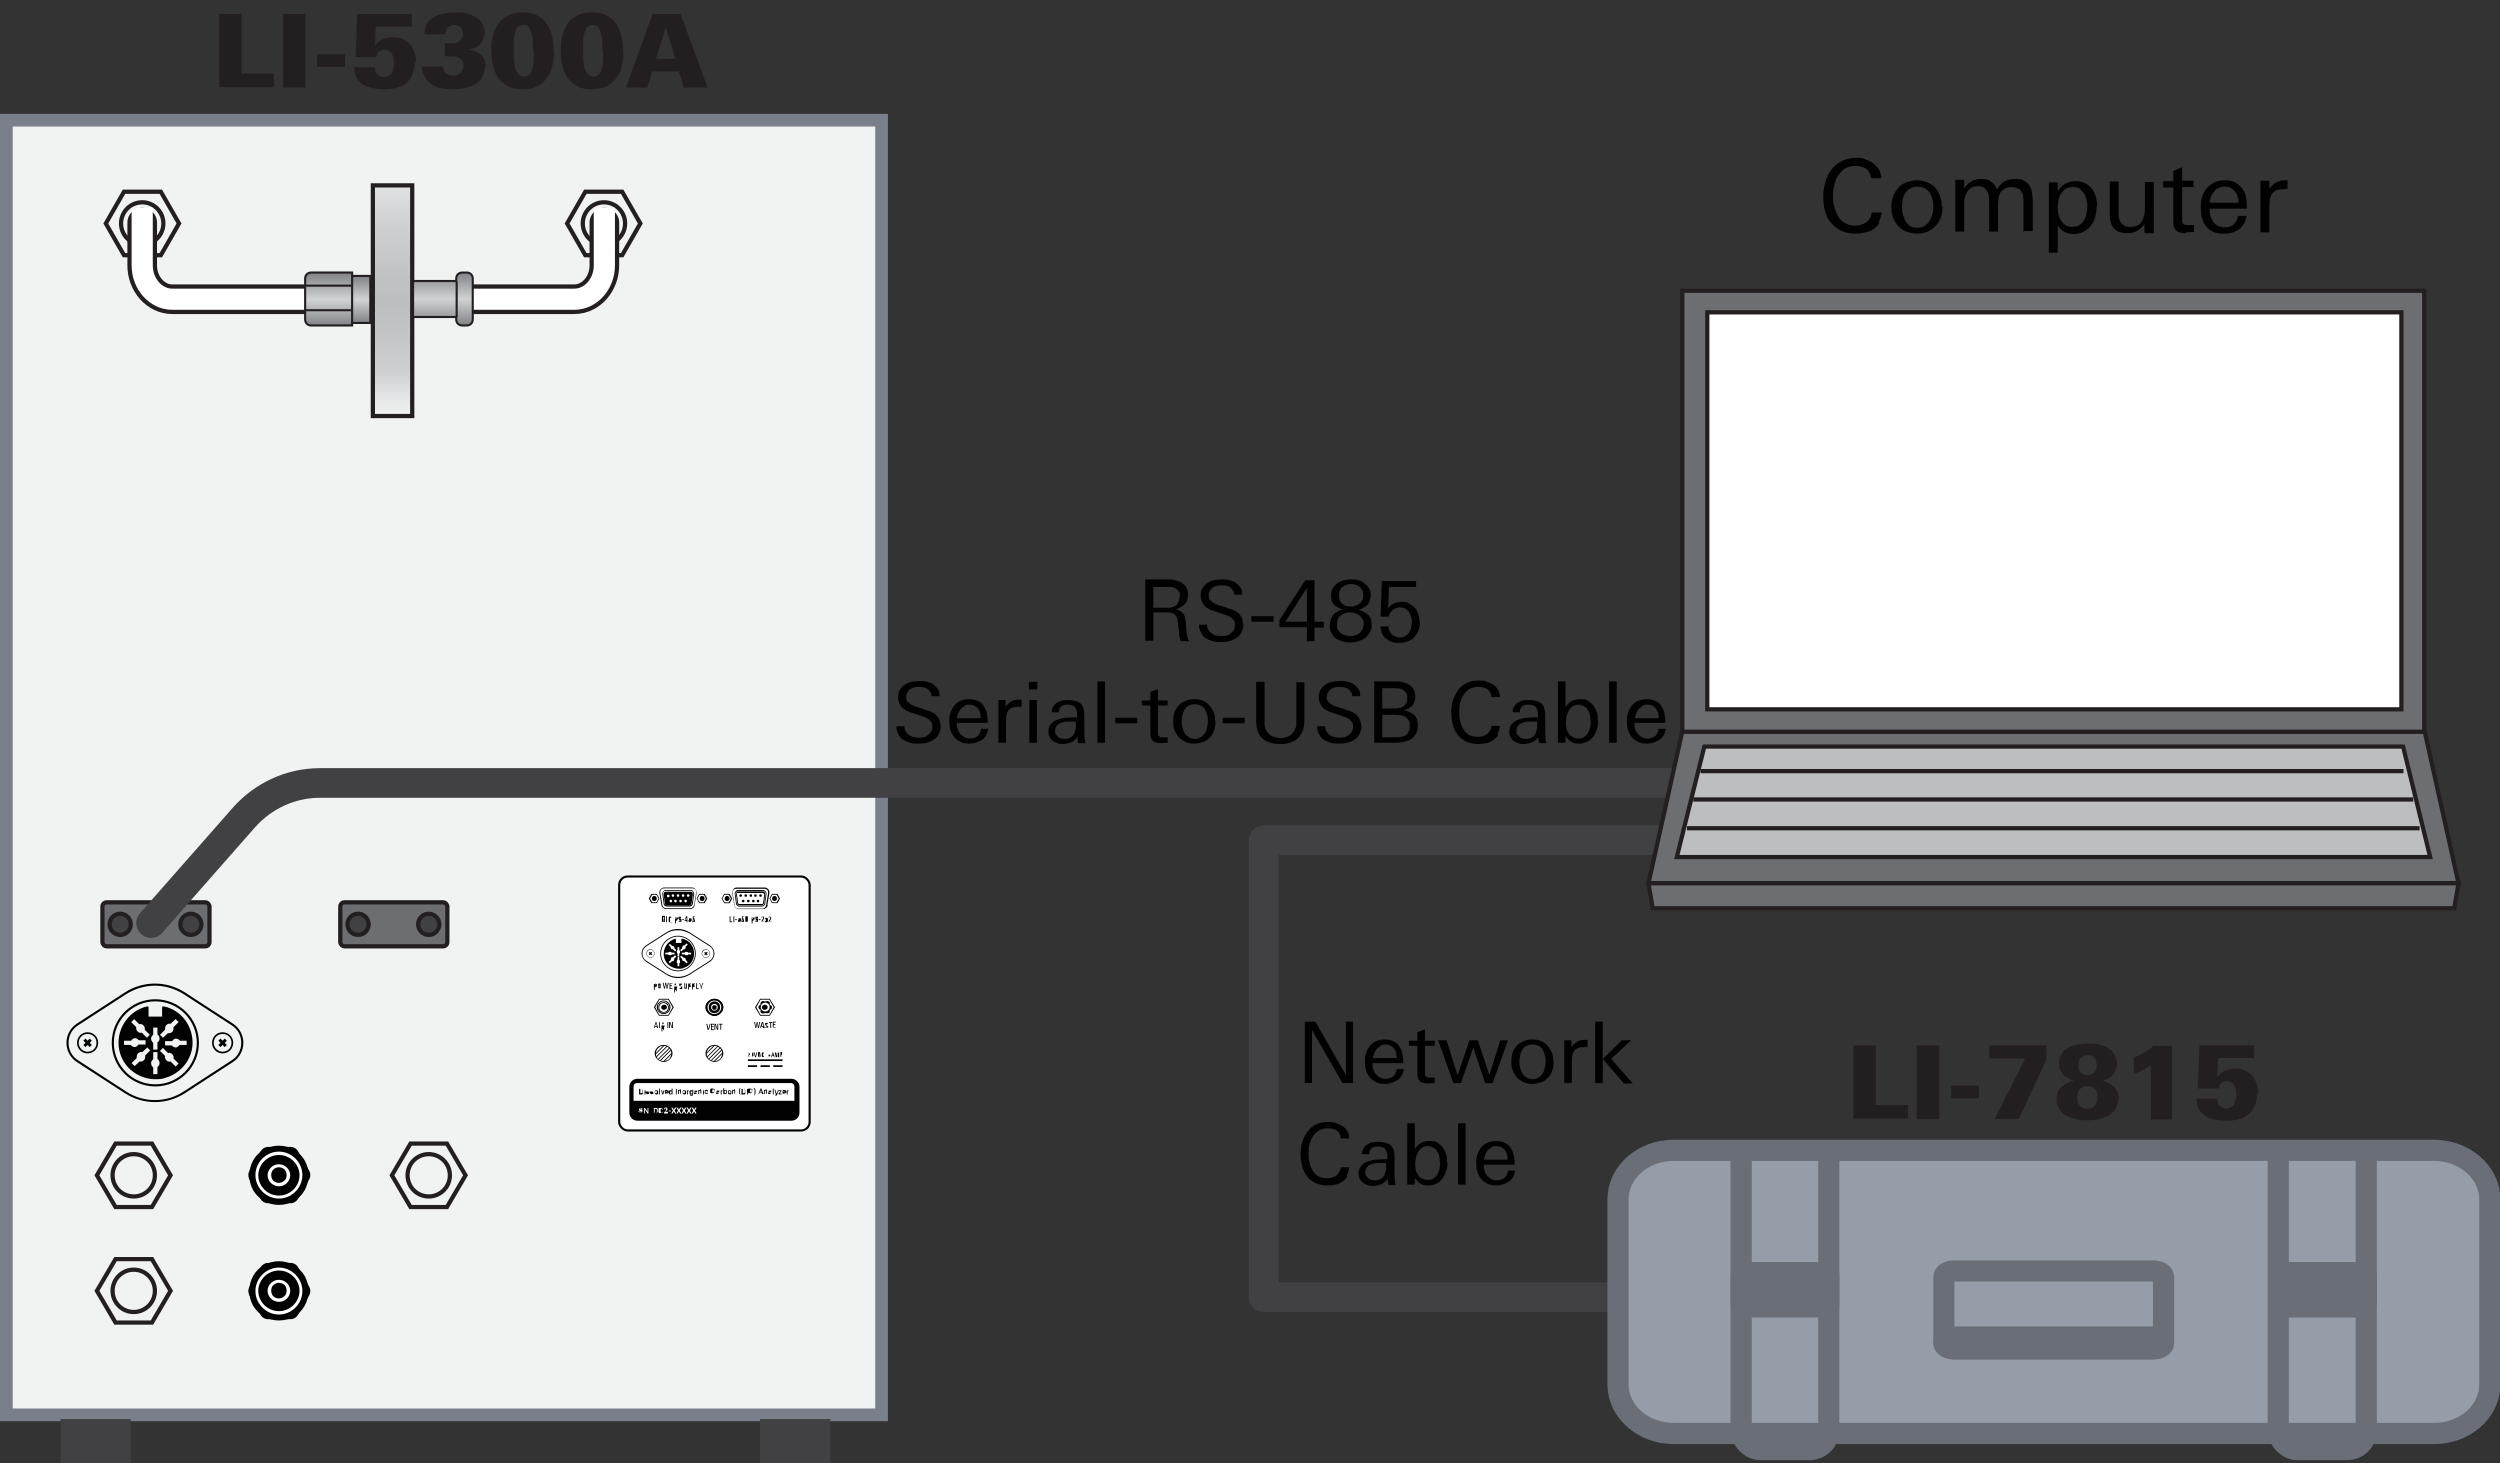 <?xml version="1.0" encoding="UTF-8"?>
<svg id="Layer_1" xmlns="http://www.w3.org/2000/svg" xmlns:xlink="http://www.w3.org/1999/xlink" version="1.1" viewBox="0 0 590.7 345.7">
  <rect x="0" y="0" width="590.7" height="345.7" fill="#333333" stroke="none"/>
  <!-- Generator: Adobe Illustrator 29.2.1, SVG Export Plug-In . SVG Version: 2.1.0 Build 116)  -->
  <defs>
    <style>
      .st0, .st1, .st2, .st3, .st4, .st5, .st6, .st7 {
        fill: none;
      }

      .st1, .st8, .st9, .st10, .st11, .st12, .st13, .st14, .st15, .st16, .st17, .st3, .st5, .st7, .st18, .st19, .st20 {
        stroke-miterlimit: 10;
      }

      .st1, .st9, .st11, .st13, .st14, .st15, .st3, .st6, .st18, .st19, .st20 {
        stroke: #231f20;
      }

      .st2, .st3 {
        stroke-linecap: round;
      }

      .st2, .st3, .st4 {
        stroke-width: 7px;
      }

      .st2, .st4 {
        stroke: #414042;
      }

      .st2, .st4, .st6 {
        stroke-linejoin: round;
      }

      .st8 {
        fill: #6a6f77;
      }

      .st8, .st10, .st16, .st5 {
        stroke: #6a6f77;
      }

      .st8, .st10, .st16, .st5, .st7 {
        stroke-width: 5px;
      }

      .st9 {
        fill: url(#linear-gradient);
      }

      .st9, .st12, .st6, .st18, .st19 {
        stroke-width: .5px;
      }

      .st10 {
        fill: #959ea8;
      }

      .st11 {
        fill: #bcbec0;
      }

      .st21 {
        fill: #010101;
      }

      .st22 {
        fill: #231f20;
      }

      .st12 {
        stroke: #010101;
      }

      .st12, .st23, .st15 {
        fill: #fff;
      }

      .st24, .st13 {
        fill: #414042;
      }

      .st25 {
        clip-path: url(#clippath-1);
      }

      .st14 {
        fill: #6d6e71;
      }

      .st16 {
        fill: #797f8b;
      }

      .st17 {
        fill: #f1f2f2;
        stroke: #797f8b;
        stroke-width: 3px;
      }

      .st7 {
        stroke: #fff;
        stroke-linecap: square;
      }

      .st26 {
        clip-path: url(#clippath);
      }

      .st18 {
        fill: url(#linear-gradient3);
      }

      .st19 {
        fill: url(#linear-gradient2);
      }

      .st20 {
        fill: url(#linear-gradient1);
      }
    </style>
    <clipPath id="clippath">
      <path class="st0" d="M168.8,246.9h0c-.7,0-1.3.4-1.7,1h0c-.3.6-.3,1.3,0,1.9h0c.3.6,1,1,1.7,1h0c.7,0,1.3-.4,1.7-1h0c.3-.6.3-1.3,0-1.9h0c-.3-.6-1-1-1.7-1Z"/>
    </clipPath>
    <clipPath id="clippath-1">
      <path class="st0" d="M156.8,246.9h0c-.7,0-1.3.4-1.7,1h0c-.3.6-.3,1.3,0,1.9h0c.3.6,1,1,1.7,1h0c.7,0,1.3-.4,1.7-1h0c.3-.6.3-1.3,0-1.9h0c-.3-.6-1-1-1.7-1Z"/>
    </clipPath>
    <linearGradient id="linear-gradient" x1="786.4" y1="-15.9" x2="786.4" y2="-26.9" gradientTransform="translate(-704.3 92.2)" gradientUnits="userSpaceOnUse">
      <stop offset="0" stop-color="#808285"/>
      <stop offset=".5" stop-color="#d1d3d4"/>
      <stop offset="1" stop-color="#808285"/>
    </linearGradient>
    <linearGradient id="linear-gradient1" x1="902.7" y1="-18.3" x2="902.7" y2="-72.8" gradientTransform="translate(995.4 25.4) rotate(-180)" gradientUnits="userSpaceOnUse">
      <stop offset="0" stop-color="#f1f2f2"/>
      <stop offset="0" stop-color="#e1e2e3"/>
      <stop offset=".2" stop-color="#cccecf"/>
      <stop offset=".4" stop-color="#c0c2c3"/>
      <stop offset=".5" stop-color="#bcbec0"/>
      <stop offset=".6" stop-color="#c0c2c3"/>
      <stop offset=".8" stop-color="#cccecf"/>
      <stop offset=".9" stop-color="#e1e2e3"/>
      <stop offset="1" stop-color="#f1f2f2"/>
    </linearGradient>
    <linearGradient id="linear-gradient2" x1="790.8" y1="-15" x2="790.8" y2="-27.5" gradientTransform="translate(-713 91.9)" xlink:href="#linear-gradient"/>
    <linearGradient id="linear-gradient3" x1="-73" y1="286.1" x2="-73" y2="273.6" gradientTransform="translate(177.6 -209.2)" xlink:href="#linear-gradient"/>
  </defs>
  <g>
    <rect class="st17" x="1.5" y="28.4" width="206.8" height="305.9"/>
    <g>
      <polygon class="st1" points="38 45.3 29.3 45.3 25 52.8 29.3 60.3 38 60.3 42.3 52.8 38 45.3"/>
      <circle class="st1" cx="33.6" cy="52.8" r="5"/>
    </g>
    <g>
      <polygon class="st1" points="147 45.3 138.3 45.3 134 52.8 138.3 60.3 147 60.3 151.3 52.8 147 45.3"/>
      <circle class="st1" cx="142.7" cy="52.8" r="5"/>
    </g>
    <path class="st3" d="M142.8,52.6v10.1c0,4.4-3.2,8-7.1,8H40.7c-3.9,0-7.1-3.6-7.1-8v-10.1"/>
    <path class="st7" d="M142.8,51.6v11.1c0,4.4-3.2,8-7.1,8H40.7c-3.9,0-7.1-3.6-7.1-8v-11.1"/>
    <line class="st6" x1="109.2" y1="74" x2="98.2" y2="74"/>
    <g>
      <path class="st22" d="M51.8,20.7V3.3h5.3v14.1h7.6v3.2h-13Z"/>
      <path class="st22" d="M66.9,20.7V3.3h5.3v17.4h-5.3Z"/>
      <path class="st22" d="M74.9,15.8v-3h6.6v3h-6.6Z"/>
      <path class="st22" d="M98,14.8c0,1-.2,1.9-.5,2.7s-.8,1.5-1.4,2c-.6.6-1.4,1-2.2,1.2-.9.3-1.9.4-3.1.4s-2.7-.2-3.7-.5-1.8-.9-2.5-1.7c-.3-.5-.6-.9-.7-1.4-.1-.5-.2-1-.2-1.6h4.9c0,.7.2,1.3.6,1.7.4.4.9.6,1.5.6s1.4-.3,1.8-.9c.4-.6.6-1.4.6-2.4s-.2-1.6-.5-2.2c-.4-.6-.9-.9-1.7-.9s-1,.1-1.3.4c-.4.3-.6.7-.7,1.3h-4.9l.4-10.2h12.9s0,3,0,3h-8.5l-.2,4.5c.5-.7,1.1-1.2,1.8-1.5.7-.3,1.4-.5,2.4-.5s1.6.1,2.3.4c.7.3,1.2.7,1.7,1.2.5.5.8,1.2,1.1,1.9.3.7.4,1.5.4,2.4Z"/>
      <path class="st22" d="M114.5,15.9c0,.9-.2,1.7-.6,2.4-.4.7-.9,1.2-1.6,1.6s-1.5.7-2.4.9-2,.3-3,.3-2-.1-2.9-.3c-.9-.2-1.6-.5-2.2-1s-1.1-1-1.5-1.7c-.4-.7-.5-1.5-.6-2.4h5c0,.4,0,.7.2,1,.1.3.3.5.6.7.2.2.5.3.8.4s.6.1.8.1c.7,0,1.3-.2,1.7-.7.4-.4.7-1,.7-1.7s0-.7-.2-1c-.2-.3-.4-.5-.6-.7-.3-.2-.6-.3-.9-.4-.3,0-.7-.1-1-.1s-.4,0-.7,0c-.3,0-.6,0-1,0v-3.1c.5,0,.8,0,1.1,0,.2,0,.5,0,.7,0s.6,0,.9-.1c.3,0,.6-.2.8-.4.2-.2.4-.4.6-.7.2-.3.2-.6.2-1,0-.7-.2-1.2-.6-1.6-.4-.4-.9-.5-1.5-.5s-1,.2-1.4.5c-.4.3-.6.9-.6,1.7h-5v-.2c0-1.3.4-2.3,1.2-3.1.7-.6,1.5-1.1,2.6-1.4,1.1-.3,2.2-.5,3.5-.5s1.8,0,2.7.3c.8.2,1.6.5,2.2.9.6.4,1.1.9,1.5,1.5.4.6.5,1.3.5,2.1s-.3,2.1-1,2.7c-.6.7-1.6,1.1-2.8,1.3,1.3.2,2.2.6,3,1.3s1.1,1.7,1.1,2.9Z"/>
      <path class="st22" d="M130.9,12.1c0,1.3-.1,2.5-.4,3.5-.2,1-.6,1.9-1.2,2.7-.6.9-1.4,1.6-2.4,2.1s-2.1.7-3.5.7-2.4-.2-3.3-.7c-.9-.5-1.7-1.1-2.3-1.9-.6-.8-1-1.8-1.3-2.9s-.4-2.3-.4-3.6.1-2.5.4-3.6.7-2.1,1.3-2.9,1.4-1.4,2.3-1.9c.9-.4,2.1-.7,3.3-.7s2.4.2,3.4.7c.9.4,1.7,1.1,2.3,1.9s1,1.8,1.3,2.9c.3,1.1.4,2.4.4,3.7ZM125.9,11.8c0-.7,0-1.4,0-2.1s-.2-1.4-.3-1.9c-.2-.6-.4-1-.7-1.4-.3-.4-.7-.5-1.2-.5s-1,.2-1.3.5c-.3.3-.6.8-.7,1.4-.2.6-.3,1.3-.3,2,0,.8,0,1.6,0,2.4s0,.8,0,1.2c0,.4,0,.9.1,1.3,0,.4.1.8.2,1.2,0,.4.2.7.4,1,.2.4.4.7.7.9.2.2.6.3,1,.3s1-.2,1.3-.5.6-.8.7-1.4.3-1.3.3-2,0-1.6,0-2.5Z"/>
      <path class="st22" d="M147.3,12.1c0,1.3-.1,2.5-.4,3.5-.2,1-.6,1.9-1.2,2.7-.6.9-1.4,1.6-2.4,2.1s-2.1.7-3.5.7-2.4-.2-3.3-.7c-.9-.5-1.7-1.1-2.3-1.9-.6-.8-1-1.8-1.3-2.9s-.4-2.3-.4-3.6.1-2.5.4-3.6.7-2.1,1.3-2.9,1.4-1.4,2.3-1.9c.9-.4,2.1-.7,3.3-.7s2.4.2,3.4.7c.9.4,1.7,1.1,2.3,1.9s1,1.8,1.3,2.9c.3,1.1.4,2.4.4,3.7ZM142.3,11.8c0-.7,0-1.4,0-2.1s-.2-1.4-.3-1.9c-.2-.6-.4-1-.7-1.4-.3-.4-.7-.5-1.2-.5s-1,.2-1.3.5c-.3.3-.6.8-.7,1.4-.2.6-.3,1.3-.3,2,0,.8,0,1.6,0,2.4s0,.8,0,1.2c0,.4,0,.9.1,1.3,0,.4.1.8.2,1.2,0,.4.2.7.4,1,.2.4.4.7.7.9.2.2.6.3,1,.3s1-.2,1.3-.5.6-.8.7-1.4.3-1.3.3-2,0-1.6,0-2.5Z"/>
      <path class="st22" d="M161.6,20.7l-1.2-3.8h-6.3l-1.2,3.8h-5l6.3-17.4h6.6l6.4,17.4h-5.6ZM157.3,6.5l-2.3,7.4h4.6l-2.3-7.4Z"/>
    </g>
    <rect class="st24" x="179.6" y="335.3" width="16.6" height="10.4"/>
    <rect class="st24" x="14.3" y="335.3" width="16.6" height="10.4"/>
    <g>
      <rect class="st12" x="146.3" y="207.1" width="45" height="60" rx="2" ry="2"/>
      <path class="st21" d="M152.3,258.6h.2v-1h-.2v1ZM162.5,257.7h0c0-.1-.2-.1-.2-.1v1h.2v-.7c0,0,.1-.1.2-.1s0,0,0,0v-.2s0,0,0,0c0,0-.2,0-.2.1ZM162,257.7c0,0-.2-.1-.3-.1s-.2,0-.2,0c0,0-.1.1-.2.2,0,0,0,.2,0,.3h0c0,.2,0,.3.1.4,0,0,.2.1.3.1s.2,0,.2,0c0,0,.1-.1.2-.2,0,0,0-.2,0-.3h0c0-.2,0-.3-.1-.4ZM161.8,258.3c0,0-.1,0-.2,0s-.1,0-.2,0c0,0,0-.1,0-.2s0-.2,0-.3c0,0,.1,0,.2,0s.1,0,.2,0c0,0,0,.1,0,.2s0,.2,0,.3ZM163.6,257.7c0,0-.2-.1-.3-.1s-.2,0-.3.1c0,0-.1.2-.1.4s0,.3.1.4c0,0,.2.1.3.1s.2,0,.3-.1h0c0,.1,0,.2,0,.2,0,0-.1,0-.2,0s-.2,0-.3-.1h-.1c0,.2,0,.2.2.3,0,0,.1,0,.2,0,.1,0,.2,0,.3-.1,0,0,.1-.2.1-.3v-1h-.2ZM163.6,258.3c0,0-.1.1-.2.1s-.1,0-.2,0c0,0,0-.1,0-.2s0-.2,0-.3c0,0,0,0,.2,0s.2,0,.2.1v.4ZM155.4,257.7c0,0-.2-.1-.3-.1s-.2,0-.2,0c0,0-.1.1-.2.2,0,0,0,.2,0,.3h0c0,.2,0,.3.1.4,0,0,.2.1.3.1s.2,0,.2,0c0,0,.1-.1.2-.2,0,0,0-.2,0-.3h0c0-.2,0-.3-.1-.4ZM155.2,258.3c0,0-.1,0-.2,0s-.1,0-.2,0c0,0,0-.1,0-.2s0-.2,0-.3c0,0,.1,0,.2,0s.1,0,.2,0c0,0,0,.1,0,.2s0,.2,0,.3ZM164.8,257.9c0-.1,0-.2-.1-.2,0,0-.2,0-.3,0s-.1,0-.2,0c0,0-.1,0-.1.1,0,0,0,0,0,.2h.2s0,0,0,0c0,0,0,0,.1,0s.1,0,.1,0c0,0,0,0,0,.1h0c0,0-.1,0-.1,0-.1,0-.3,0-.3,0,0,0-.1.1-.1.2s0,.2,0,.2c0,0,.1,0,.2,0s.2,0,.3-.1c0,0,0,0,0,0h.2c0,0,0-.1,0-.2v-.4ZM164.6,258.3s0,0,0,0c0,0,0,0-.1,0s0,0-.1,0c0,0,0,0,0-.1s0,0,0-.1.1,0,.2,0h.1v.2ZM151.7,257.3c0,0-.2,0-.3,0h-.4v1.3h.4c.1,0,.2,0,.3,0,0,0,.2-.1.2-.2,0,0,0-.2,0-.3h0c0-.2,0-.3,0-.4s-.1-.2-.2-.2ZM151.8,257.9c0,.1,0,.3,0,.3,0,0-.2.1-.3.1h-.2v-1h.2c.1,0,.2,0,.3.1,0,0,0,.2,0,.3h0ZM156.6,258.3l-.2-.7h-.2l.3,1h.2l.3-1h-.2l-.2.7ZM157.5,257.5c0,0-.2,0-.2,0,0,0-.1.1-.2.2,0,0,0,.2,0,.3h0c0,.2,0,.3.1.4,0,0,.2.1.3.1s.2,0,.2,0c0,0,.1,0,.2-.1h-.1c0,0-.1,0-.2,0s-.1,0-.2,0c0,0,0-.1,0-.2h.6c0-.2,0-.4-.1-.5,0,0-.2-.1-.3-.1ZM157.7,258h-.4c0,0,0-.1,0-.2,0,0,0,0,.1,0s.1,0,.1,0c0,0,0,0,0,.2h0ZM154.3,258s-.1,0-.2,0c0,0-.1,0-.2,0s0,0,0,0,0,0,0,0c0,0,0,0,.1,0s0,0,.1,0c0,0,0,0,0,.1h.2c0,0,0-.2-.1-.2,0,0-.2,0-.3,0s-.2,0-.3,0-.1.1-.1.2,0,.2.2.2c0,0,.1,0,.2,0s.1,0,.2,0c0,0,0,0,0,0s0,0,0,0c0,0,0,0-.1,0s-.1,0-.1,0c0,0,0,0,0-.1h-.2c0,0,0,.1,0,.2s0,0,.1.1.1,0,.2,0c.1,0,.2,0,.3,0,0,0,.1-.1.1-.2s0,0,0-.1c0,0,0,0-.1,0ZM155.7,258.6h.2v-1.4h-.2v1.4ZM158.7,257.7c0,0-.1-.1-.3-.1s-.2,0-.3.1c0,0-.1.2-.1.4s0,.3.1.4c0,0,.2.1.3.1s.2,0,.3-.1h0c0,.1.2.1.2.1v-1.4h-.2v.5ZM158.7,258.3c0,0-.1.1-.2.1s-.1,0-.2,0c0,0,0-.1,0-.2s0-.2,0-.3c0,0,0,0,.2,0s.2,0,.2.1v.4ZM153.3,258s-.1,0-.2,0c0,0-.1,0-.2,0s0,0,0,0,0,0,0,0c0,0,0,0,.1,0s0,0,.1,0c0,0,0,0,0,.1h.2c0,0,0-.2-.1-.2,0,0-.2,0-.3,0s-.2,0-.3,0-.1.1-.1.2,0,.2.2.2c0,0,.1,0,.2,0s.1,0,.2,0c0,0,0,0,0,0s0,0,0,0c0,0,0,0-.1,0s-.1,0-.1,0c0,0,0,0,0-.1h-.2c0,0,0,.1,0,.2s0,0,.1.1.1,0,.2,0c.1,0,.2,0,.3,0,0,0,.1-.1.1-.2s0,0,0-.1c0,0,0,0-.1,0ZM165.5,257.5c-.1,0-.2,0-.3.1h0c0-.1-.2-.1-.2-.1v1h.2v-.7c0,0,.1-.1.2-.1s.1,0,.1,0c0,0,0,0,0,.1v.6h.2v-.7c0-.2-.1-.4-.3-.4ZM160.7,257.5c-.1,0-.2,0-.3.1h0c0-.1-.2-.1-.2-.1v1h.2v-.7c0,0,.1-.1.2-.1s.1,0,.1,0c0,0,0,0,0,.1v.6h.2v-.7c0-.2-.1-.4-.3-.4ZM152.4,257.2s0,0,0,0c0,0,0,0,0,0s0,0,0,0c0,0,0,0,0,0s0,0,0,0c0,0,0,0,0,0s0,0,0,0,0,0,0,0ZM159.7,258.6h.2v-1.3h-.2v1.3ZM181,257.5c-.1,0-.2,0-.3.1h0c0-.1-.2-.1-.2-.1v1h.2v-.7c0,0,.1-.1.2-.1s.1,0,.1,0c0,0,0,0,0,.1v.6h.2v-.7c0-.2-.1-.4-.3-.4ZM182.3,257.9c0-.1,0-.2-.1-.2,0,0-.2,0-.3,0s-.1,0-.2,0c0,0-.1,0-.1.1,0,0,0,0,0,.2h.2s0,0,0,0c0,0,0,0,.1,0s.1,0,.1,0c0,0,0,0,0,.1h0c0,0-.1,0-.1,0-.1,0-.3,0-.3,0,0,0-.1.1-.1.2s0,.2,0,.2c0,0,.1,0,.2,0s.2,0,.3-.1c0,0,0,0,0,0h.2c0,0,0-.1,0-.2v-.4ZM182.1,258.3s0,0,0,0c0,0,0,0-.1,0s0,0-.1,0c0,0,0,0,0-.1s0,0,0-.1.1,0,.2,0h.1v.2ZM179.7,257.2l-.5,1.3h.2v-.3h.6v.3h.4l-.5-1.3h-.2ZM179.6,258.1l.2-.6.2.6h-.4ZM182.6,258.6h.2v-1.4h-.2v1.4ZM177.2,257.5c0,0,.1-.1.2-.1s.2,0,.2,0c0,0,0,.1,0,.2h.2c0-.1,0-.3-.2-.3,0,0-.2-.1-.4-.1s-.2,0-.3,0c0,0-.1.1-.2.2,0,0,0,.2,0,.3h0c0,.2,0,.4,0,.4s.1.2.2.2c0,0,.2,0,.3,0,.2,0,.3,0,.4-.1,0,0,.1-.2.2-.3h-.2c0,0,0,.2,0,.2,0,0-.1,0-.2,0s-.2,0-.2-.1c0,0,0-.2,0-.3h0c0-.3,0-.4,0-.4ZM178.5,257.5c0-.1,0-.2-.2-.3,0,0-.1-.2-.2-.2h0c0,.1,0,.2,0,.2,0,0,.2.2.2.3,0,.1,0,.3,0,.5h0c0,.2,0,.4,0,.5,0,.1-.1.3-.2.3h0c0,0,.2,0,.2,0,0-.1.1-.2.2-.3,0-.1,0-.3,0-.4h0c0-.2,0-.3,0-.4ZM187,254.9h-36.4c-1,0-1.9.8-1.9,1.9v6.1c0,1,.8,1.9,1.9,1.9h36.4c1,0,1.9-.8,1.9-1.9v-6.1c0-1-.8-1.9-1.9-1.9ZM187.8,260.1h-38.1v-3.4c0-.5.4-.8.8-.8h36.4c.5,0,.8.4.8.8v3.4ZM186.1,257.7h0c0-.1-.2-.1-.2-.1v1h.2v-.7c0,0,.1-.1.2-.1s0,0,0,0v-.2s0,0,0,0c0,0-.2,0-.2.1ZM166.1,258.6h.2v-1h-.2v1ZM184.7,257.7h0c0-.1-.8-.1-.8-.1v.2h.5l-.5.7h0c0,.1.8.1.8.1v-.2h-.5l.5-.7ZM183.4,258.2l-.2-.7h-.2l.3,1h0c0,.1,0,.2,0,.2,0,0,0,0-.1,0h0s0,.2,0,.2c0,0,0,0,.1,0,.1,0,.2,0,.3-.2l.4-1.1h-.2l-.2.7ZM185.3,257.5c0,0-.2,0-.2,0,0,0-.1.1-.2.2,0,0,0,.2,0,.3h0c0,.2,0,.3.1.4,0,0,.2.1.3.1s.2,0,.2,0c0,0,.1,0,.2-.1h-.1c0,0-.1,0-.2,0s-.1,0-.2,0c0,0,0-.1,0-.2h.6c0-.2,0-.4-.1-.5,0,0-.2-.1-.3-.1ZM185.5,258h-.4c0,0,0-.1,0-.2,0,0,0,0,.1,0s.1,0,.1,0c0,0,0,0,0,.2h0ZM170,257.9c0-.1,0-.2-.1-.2,0,0-.2,0-.3,0s-.1,0-.2,0c0,0-.1,0-.1.1,0,0,0,0,0,.2h.2s0,0,0,0c0,0,0,0,.1,0s.1,0,.1,0c0,0,0,0,0,.1h0c0,0-.1,0-.1,0-.1,0-.3,0-.3,0,0,0-.1.1-.1.2s0,.2,0,.2c0,0,.1,0,.2,0s.2,0,.3-.1c0,0,0,0,0,0h.2c0,0,0-.1,0-.2v-.4ZM169.8,258.3s0,0,0,0c0,0,0,0-.1,0s0,0-.1,0c0,0,0,0,0-.1s0,0,0-.1.1,0,.2,0h.1v.2ZM168.3,257.5c0,0,.1-.1.2-.1s.2,0,.2,0c0,0,0,.1,0,.2h.2c0-.1,0-.3-.2-.3,0,0-.2-.1-.4-.1s-.2,0-.3,0c0,0-.1.1-.2.2,0,0,0,.2,0,.3h0c0,.2,0,.4,0,.4s.1.2.2.2c0,0,.2,0,.3,0,.2,0,.3,0,.4-.1,0,0,.1-.2.2-.3h-.2c0,0,0,.2,0,.2,0,0-.1,0-.2,0s-.2,0-.2-.1c0,0,0-.2,0-.3h0c0-.3,0-.4,0-.4ZM166.2,257.2s0,0,0,0c0,0,0,0,0,0s0,0,0,0c0,0,0,0,0,0s0,0,0,0c0,0,0,0,0,0s0,0,0,0,0,0,0,0ZM170.5,257.7h0c0-.1-.2-.1-.2-.1v1h.2v-.7c0,0,.1-.1.2-.1s0,0,0,0v-.2s0,0,0,0c0,0-.2,0-.2.1ZM166.8,257.8c0,0,0,0,.2,0s.1,0,.1,0c0,0,0,0,0,.1h.2c0-.1,0-.2-.1-.3,0,0-.2-.1-.3-.1s-.2,0-.3.1c0,0-.1.2-.1.4h0c0,.2,0,.3.1.4,0,0,.2.1.3.1s.1,0,.2,0c0,0,.1,0,.1-.1,0,0,0-.1,0-.2h-.2s0,0,0,.1c0,0,0,0-.1,0s-.1,0-.2,0c0,0,0-.1,0-.2h0c0-.1,0-.2,0-.3ZM171.4,257.5c-.1,0-.2,0-.3.1v-.5h-.2v1.4h.2c0,0,.2,0,.3,0s.2,0,.3-.1c0,0,.1-.2.1-.4h0c0-.2,0-.3-.1-.4,0,0-.2-.1-.3-.1ZM171.6,258.1c0,.1,0,.2,0,.2,0,0,0,0-.2,0s-.2,0-.2-.1v-.4c0,0,.1-.1.2-.1s.1,0,.2,0c0,0,0,.1,0,.2h0ZM176.5,258.6h.2v-1.3h-.2v1.3ZM175.9,257.3c0,0-.2,0-.3,0h-.4v1.3h.4c.1,0,.2,0,.3,0,0,0,.2-.1.2-.2,0,0,0-.2,0-.3h0c0-.2,0-.3,0-.4s-.1-.2-.2-.2ZM176,257.9c0,.1,0,.3,0,.3,0,0-.2.1-.3.1h-.2v-1h.2c.1,0,.2,0,.3.1,0,0,0,.2,0,.3h0ZM174.8,257.4c0-.1.1-.2.2-.3h0c0,0-.2,0-.2,0,0,0-.1.2-.2.3,0,.1,0,.3,0,.4s0,.3,0,.4c0,.1,0,.2.2.3,0,.1.2.2.2.2h0c0-.2-.2-.3-.2-.5,0-.1,0-.3,0-.5h0c0-.3,0-.4,0-.5ZM172.7,257.7c0,0-.2-.1-.3-.1s-.2,0-.2,0c0,0-.1.1-.2.2,0,0,0,.2,0,.3h0c0,.2,0,.3.1.4,0,0,.2.1.3.1s.2,0,.2,0c0,0,.1-.1.2-.2,0,0,0-.2,0-.3h0c0-.2,0-.3-.1-.4ZM172.6,258.3c0,0-.1,0-.2,0s-.1,0-.2,0c0,0,0-.1,0-.2s0-.2,0-.3c0,0,.1,0,.2,0s.1,0,.2,0c0,0,0,.1,0,.2s0,.2,0,.3ZM173.5,257.5c-.1,0-.2,0-.3.1h0c0-.1-.2-.1-.2-.1v1h.2v-.7c0,0,.1-.1.2-.1s.1,0,.1,0c0,0,0,0,0,.1v.6h.2v-.7c0-.2-.1-.4-.3-.4Z"/>
      <g>
        <path class="st23" d="M151.7,262.7c0,0,0-.1,0-.1,0,0-.1,0-.2,0s-.2,0-.3-.1c-.1,0-.2-.2-.2-.3s0-.2.1-.3c0,0,.2-.1.3-.1s.2,0,.2,0,.1,0,.2.1c0,0,0,.1,0,.2h-.2c0,0,0-.1,0-.2,0,0-.1,0-.2,0s-.1,0-.2,0c0,0,0,0,0,.1s0,0,0,.1c0,0,.1,0,.2,0,.1,0,.2,0,.3.1,0,0,.1,0,.1.1,0,0,0,.1,0,.2,0,.1,0,.2-.1.3,0,0-.2,0-.3,0s-.2,0-.3,0c0,0-.1,0-.2-.1,0,0,0-.1,0-.2h.2c0,0,0,.1,0,.2s.1,0,.2,0,.1,0,.2,0c0,0,0,0,0-.1Z"/>
        <path class="st23" d="M153.2,263.1h-.2l-.6-.9v.9h-.2v-1.3h.2l.6.9v-.9h.2v1.3Z"/>
        <path class="st23" d="M153.6,262.1s0,0,0,0c0,0,0,0,0,0s0,0,0,0c0,0,0,0,0,0s0,0,0,0c0,0,0,0,0,0s0,0,0,0c0,0,0,0,0,0ZM153.6,262.8s0,0,0,0c0,0,0,0,0,0s0,0,0,0c0,0,0,0,0,0s0,0,0,0,0,0,0,0,0,0,0,0c0,0,0,0,0,0Z"/>
        <path class="st23" d="M154.5,263.1v-1.3h.4c.1,0,.2,0,.3,0,0,0,.2.1.2.2s0,.2,0,.3h0c0,.2,0,.3,0,.4,0,0-.1.2-.2.2,0,0-.2,0-.3,0h-.4ZM154.7,261.9v1h.2c.1,0,.2,0,.3-.1,0,0,0-.2,0-.3h0c0-.2,0-.3,0-.4,0,0-.2-.1-.3-.1h-.2Z"/>
        <path class="st23" d="M156.7,262.6c0,.1,0,.3-.2.3,0,0-.2.1-.4.1s-.2,0-.3,0c0,0-.1-.1-.2-.2s0-.2,0-.3h0c0-.3,0-.4,0-.5s.1-.2.2-.2c0,0,.2,0,.3,0s.3,0,.4.1c0,0,.1.2.2.3h-.2c0,0,0-.2,0-.2,0,0-.1,0-.2,0s-.2,0-.2.1c0,0,0,.2,0,.3h0c0,.3,0,.4,0,.4,0,0,.1.1.2.1s.2,0,.2,0c0,0,0-.1,0-.2h.2Z"/>
        <path class="st23" d="M157.8,263.1h-.9v-.2l.4-.5c0,0,.1-.1.1-.2,0,0,0,0,0-.1s0-.1,0-.2c0,0,0,0-.1,0s-.1,0-.2,0,0,.1,0,.2h-.2c0,0,0-.2,0-.2,0,0,0-.1.2-.2,0,0,.1,0,.2,0,.1,0,.2,0,.3,0,0,0,.1.2.1.3s0,.1,0,.2c0,0,0,.2-.2.2l-.3.3h.6v.2Z"/>
        <path class="st23" d="M158.5,262.6h-.5v-.2h.5v.2Z"/>
        <path class="st23" d="M159.2,262.2l.3-.5h.3l-.4.7.4.7h-.3l-.3-.5-.3.5h-.3l.4-.7-.4-.7h.3l.3.5Z"/>
        <path class="st23" d="M160.4,262.2l.3-.5h.3l-.4.7.4.7h-.3l-.3-.5-.3.5h-.3l.4-.7-.4-.7h.3l.3.5Z"/>
        <path class="st23" d="M161.6,262.2l.3-.5h.3l-.4.7.4.7h-.3l-.3-.5-.3.5h-.3l.4-.7-.4-.7h.3l.3.5Z"/>
        <path class="st23" d="M162.8,262.2l.3-.5h.3l-.4.7.4.7h-.3l-.3-.5-.3.5h-.3l.4-.7-.4-.7h.3l.3.5Z"/>
        <path class="st23" d="M164,262.2l.3-.5h.3l-.4.7.4.7h-.3l-.3-.5-.3.5h-.3l.4-.7-.4-.7h.3l.3.5Z"/>
      </g>
      <path class="st21" d="M183.3,242.7h-.5v-.5h.4v-.2h-.4v-.4h.5v-.2h-.7v1.4h.7v-.2ZM181.3,213.9l.5-2.9c0-.3,0-.6-.3-.9s-.5-.4-.8-.4h-6.6c-.3,0-.6.1-.8.4s-.3.6-.3.9l.5,2.9c0,.5.5.9,1.1.9h5.7c.5,0,1-.4,1.1-.9ZM173.6,213.9l-.5-2.9c0-.3,0-.5.2-.7.2-.2.4-.3.7-.3h6.6c.3,0,.5.1.7.3.2.2.2.5.2.7l-.5,2.9c0,.4-.4.8-.9.8h-5.7c-.4,0-.8-.3-.9-.8ZM180.7,242.9l-.4-1.4h-.3l-.4,1.4h.2v-.3h.5v.3h.3ZM180,242.4l.2-.7.2.7h-.3ZM182.2,241.7h.3v-.2h-.8v.2h.3v1.2h.2v-1.2ZM179.1,242.9h.2l.3-1.4h-.2l-.2,1.1-.2-1.1h-.2l-.2,1.1-.2-1.1h-.2l.3,1.4h.2l.2-1.1.2,1.1ZM182.5,212.6c.1.2.3.3.5.3s.4-.1.5-.3c.1-.2.1-.4,0-.6-.1-.2-.3-.3-.5-.3s-.4.1-.5.3c-.1.2-.1.4,0,.6ZM182.4,213.4h1.3l.6-1.1-.6-1.1h-1.3l-.6,1.1.6,1.1ZM182.5,211.4h1l.5.9-.5.9h-1l-.5-.9.5-.9ZM183.1,238l-1.2-2h-2.3l-1.2,2,1.2,2h2.3l1.2-2ZM179.7,239.8l-1-1.8,1-1.8h2.1l1,1.8-1,1.8h-2.1ZM180.9,242.8s0,0,.1,0,.1,0,.2,0,.1,0,.2,0c0,0,0,0,.1,0,0,0,0,0,0-.1,0,0,0-.1,0-.2s0,0,0-.1c0,0,0,0,0,0,0,0,0,0,0,0,0,0,0,0-.1,0h-.2c0-.1,0-.2-.1-.2s0,0,0-.1,0,0,0-.1c0,0,0,0,.1,0s0,0,0,0c0,0,0,0,0,0,0,0,0,0,0,0,0,0,0,0,0,0h0s.2,0,.2,0h0c0-.2,0-.3,0-.3,0,0-.2,0-.3,0s-.1,0-.2,0c0,0,0,0-.1,0s0,0,0,.1c0,0,0,0,0,.2s0,.2,0,.2c0,0,0,.1.1.1h.2c0,.2,0,.2,0,.2,0,0,0,0,0,.1s0,.1,0,.1c0,0,0,0-.1,0s0,0,0,0c0,0,0,0,0,0,0,0,0,0,0,0,0,0,0,0,0,0h0s-.2,0-.2,0h0c0,0,0,.1,0,.2s0,0,0,.1ZM182.1,237.5h-.2c0-.1,0-.4,0-.4,0-.2,0-.4-.3-.5-.2-.1-.4-.1-.6,0h-.2c0,.1-.2,0-.2,0-.2-.1-.4-.1-.6,0-.2.1-.3.3-.3.5v.3s-.2.1-.2.1c-.2,0-.3.3-.3.5,0,.2.1.4.3.5h.2c0,.1,0,.4,0,.4,0,.2,0,.4.3.5.2.1.4.1.6,0h.2c0-.1.2,0,.2,0,0,0,.2,0,.3,0s.2,0,.3,0c.2-.1.3-.3.3-.5v-.3s.2-.1.2-.1c.2,0,.3-.3.3-.5,0-.2-.1-.4-.3-.5ZM181.7,238.5c-.2.3-.5.5-.9.5s-.7-.2-.9-.5-.2-.7,0-1.1c.2-.3.5-.5.9-.5s.7.2.9.5c.2.3.2.7,0,1.1ZM180.7,237.4c-.2,0-.4.1-.6.3h0c-.1.2-.1.4,0,.6h0c.1.2.3.3.6.3s.4-.1.6-.3c.1-.2.1-.4,0-.6-.1-.2-.3-.3-.6-.3ZM153.7,224.3c-.6,0-1,.5-1,1s.5,1,1,1,1-.5,1-1-.5-1-1-1ZM153.7,226.2c-.5,0-.9-.4-.9-.9s.4-.9.9-.9.9.4.9.9-.4.9-.9.9ZM167,224.9l-.2.2-.2-.2-.2.2.2.2-.2.2.2.2.2-.2.2.2.2-.2-.2-.2.2-.2-.2-.2ZM161.1,221.8s0,0-.1,0c0,0,0,0,0,.1v.9h-1.3v-.9s0,0,0-.1c0,0,0,0-.1,0-1.9.5-3.1,2.4-2.7,4.3.2,1,.8,1.8,1.7,2.3.6.3,1.2.5,1.8.5s.7,0,1.1-.2c1.5-.4,2.5-1.8,2.5-3.4,0-1.7-1.1-3.1-2.7-3.5ZM161.2,224h0c0-.2,0-.3.1-.5.1-.1.3-.2.4-.1h0s.5-.5.5-.5l.3.3-.5.5h0c0,.2,0,.3-.1.5-.1.1-.3.2-.4.1h0s-.5.5-.5.5l-.3-.3.5-.5ZM157.9,225.5h-.7v-.4h.7c0-.2.2-.2.4-.2s.3,0,.4.2h0s.7,0,.7,0v.4h-.7c0,.2-.2.2-.4.2s-.3,0-.4-.2h0ZM159.3,226.6c0,.2,0,.3-.1.4-.1.1-.3.2-.4.1h0s-.5.5-.5.5l-.3-.3.5-.5h0c0-.2,0-.3.1-.5.1-.1.3-.2.4-.1h0s.5-.5.5-.5l.3.3-.5.5h0ZM159.5,224.8l-.5-.5h0c-.2,0-.3,0-.4-.1-.1-.1-.2-.3-.1-.4h0s-.5-.5-.5-.5l.3-.3.5.5h0c.2,0,.3,0,.4.1.1.1.2.3.1.4h0s.5.5.5.5l-.3.3ZM160.5,227.6h0v.7h-.4v-.7h0c-.1,0-.2-.2-.2-.4s0-.3.2-.4h0v-.7h.4v.7h0c.1,0,.2.2.2.4s0,.3-.2.4ZM160.5,225.3h0v.7h-.4v-.7h0c-.1,0-.2-.2-.2-.4s0-.3.2-.4h0v-.7h.4v.7h0c.1,0,.2.2.2.4s0,.3-.2.4ZM162.2,227.6l-.5-.5h0c-.2,0-.3,0-.4-.1-.1-.1-.2-.3-.1-.4h0s-.5-.5-.5-.5l.3-.3.5.5h0c.2,0,.3,0,.4.1.1.1.2.3.1.4h0s.5.5.5.5l-.3.3ZM163.3,225.5h-.7c0,.2-.2.2-.4.2s-.3,0-.4-.2h0s-.7,0-.7,0v-.4h.7c0-.2.2-.2.4-.2s.3,0,.4.2h0s.7,0,.7,0v.4ZM172.3,212c-.1-.2-.3-.3-.5-.3s-.4.1-.5.3c-.1.2-.1.4,0,.6.1.2.3.3.5.3s.4-.1.5-.3c.1-.2.1-.4,0-.6ZM160.2,221.1c-2.3,0-4.2,1.9-4.2,4.2s1.9,4.2,4.2,4.2,4.2-1.9,4.2-4.2-1.9-4.2-4.2-4.2ZM160.2,229.3c-2.2,0-4-1.8-4-4s1.8-4,4-4,4,1.8,4,4-1.8,4-4,4ZM168.8,236c-.7,0-1.4.4-1.8,1-.4.6-.4,1.4,0,2,.4.6,1,1,1.8,1s1.4-.4,1.8-1c.4-.6.4-1.4,0-2-.4-.6-1-1-1.8-1ZM167.2,237.1c.3-.5.8-.8,1.4-.9l-1.6,1.6c0-.2.1-.5.2-.7ZM167,238.1l1.9-1.9c.2,0,.4,0,.5.1l-2.3,2.3c0-.2,0-.3-.1-.5ZM167.2,238.9s0,0,0,0l2.4-2.4c.1,0,.3.2.4.3l-2.6,2.6c0,0-.2-.2-.2-.3ZM167.6,239.4l2.6-2.6c0,0,.2.2.2.3,0,0,0,0,0,0l-2.4,2.4c-.1,0-.3-.2-.4-.3ZM170.4,238.9c-.3.5-.8.8-1.4.9l1.6-1.6c0,.2-.1.5-.2.7ZM168.7,239.8c-.2,0-.4,0-.5-.1l2.3-2.3c0,.2,0,.3.1.5l-1.9,1.9ZM166.8,224.3c-.6,0-1,.5-1,1s.5,1,1,1,1-.5,1-1-.5-1-1-1ZM166.8,226.2c-.5,0-.9-.4-.9-.9s.4-.9.9-.9.9.4.9.9-.4.9-.9.9ZM175,211.3c-.2,0-.3.1-.3.3s.1.3.3.3.3-.1.3-.3-.1-.3-.3-.3ZM175.6,212.6c-.2,0-.3.1-.3.3s.1.3.3.3.3-.1.3-.3-.1-.3-.3-.3ZM173,212.3l-.6-1.1h-1.3l-.6,1.1.6,1.1h1.3l.6-1.1ZM171.2,213.2l-.5-.9.5-.9h1l.5.9-.5.9h-1ZM176.2,211.3c-.2,0-.3.1-.3.3s.1.3.3.3.3-.1.3-.3-.1-.3-.3-.3ZM167.8,227.2c.6-.4,1-1.1,1-1.9,0-.8-.4-1.4-1-1.9l-4.7-3c-1.8-1.2-4.1-1.2-5.8,0l-4.7,3c-.6.4-1,1.1-1,1.9,0,.8.4,1.4,1,1.9l4.7,3c.9.6,1.9.9,2.9.9,1,0,2-.3,2.9-.9l4.7-3ZM157.4,230l-4.7-3c-.6-.4-.9-1-.9-1.7s.3-1.3.9-1.7l4.7-3c.9-.6,1.8-.8,2.8-.8s1.9.3,2.8.8l4.7,3c.6.4.9,1,.9,1.7s-.3,1.3-.9,1.7l-4.7,3c-1.7,1.1-3.9,1.1-5.6,0ZM164.2,232.4s0,0-.1,0c0,0-.1,0-.2,0h-.4v1.4h.2v-.6h.1c0,0,.1,0,.2,0,0,0,.1,0,.1,0,0,0,0,0,0-.1,0,0,0-.1,0-.2s0-.1,0-.2c0,0,0,0,0-.1ZM164.1,232.8s0,0,0,0,0,0,0,0,0,0-.1,0h0v-.5h.1s0,0,.1,0c0,0,0,0,0,0,0,0,0,0,0,0,0,0,0,0,0,.1s0,0,0,.1ZM162.1,233.2s0,0,0,.1c0,0,0,0,0,.1s0,0,0,0c0,0,0,0-.1,0s0,0-.1,0c0,0,0,0,0,0s0,0,0-.1,0,0,0-.1v-.9h-.2v.9c0,0,0,.1,0,.2s0,.1,0,.2c0,0,0,0,.1,0,0,0,.1,0,.2,0s.1,0,.2,0c0,0,0,0,.1,0,0,0,0,0,0-.1,0,0,0-.1,0-.2v-.9h-.2v.9ZM165.6,232.9l-.2-.6h-.2l.4.8v.5h.2v-.5l.4-.8h-.2l-.2.6ZM161.2,233.1s0,0,0,0,0,0-.1,0h-.2c0-.1,0-.2-.1-.2,0,0,0,0,0-.1s0,0,0-.1c0,0,0,0,.1,0s0,0,0,0c0,0,0,0,0,0,0,0,0,0,0,0,0,0,0,0,0,0h0s.2,0,.2,0h0c0-.2,0-.3,0-.3,0,0-.2,0-.3,0s-.1,0-.2,0c0,0,0,0-.1,0s0,0,0,.1c0,0,0,0,0,.2s0,.2,0,.2c0,0,0,.1.2.1h.2c0,.2,0,.2,0,.2s0,0,0,.1,0,.1,0,.1c0,0,0,0-.1,0s0,0,0,0c0,0,0,0,0,0,0,0,0,0,0,0,0,0,0,0,0,0h0s-.2,0-.2,0h0c0,0,0,.1,0,.2,0,0,0,0,0,.1,0,0,0,0,.1,0s.1,0,.2,0,.1,0,.2,0c0,0,0,0,.1,0,0,0,0,0,0-.1s0-.1,0-.2,0,0,0-.1,0,0,0,0ZM163.3,232.4s0,0-.1,0c0,0-.1,0-.2,0h-.4v1.4h.2v-.6h.1c0,0,.1,0,.2,0,0,0,.1,0,.1,0,0,0,0,0,0-.1,0,0,0-.1,0-.2s0-.1,0-.2c0,0,0,0,0-.1ZM163.1,232.8s0,0,0,0,0,0,0,0,0,0-.1,0h0v-.5h.1s0,0,.1,0c0,0,0,0,0,0,0,0,0,0,0,0,0,0,0,0,0,.1s0,0,0,.1ZM164.7,232.3h-.2v1.4h.6v-.2h-.4v-1.2ZM177.4,211.3c-.2,0-.3.1-.3.3s.1.3.3.3.3-.1.3-.3-.1-.3-.3-.3ZM157.7,242.9h.2v-1.4h-.2v1.4ZM179.7,211.3c-.2,0-.3.1-.3.3s.1.3.3.3.3-.1.3-.3-.1-.3-.3-.3ZM158.8,242.7l-.4-1.2h-.3v1.4h.2v-1.2l.4,1.2h.3v-1.4h-.2v1.2ZM176.8,212.6c-.2,0-.3.1-.3.3s.1.3.3.3.3-.1.3-.3-.1-.3-.3-.3ZM156.3,237.7c-.1.2-.1.4,0,.6s.3.3.6.3.4-.1.6-.3c.1-.2.1-.4,0-.6-.1-.2-.3-.3-.6-.3s-.4.1-.6.3ZM180.7,210.9c0-.1-.2-.2-.4-.2h-5.9c-.1,0-.3,0-.4.2,0,.1-.1.3-.1.4l.3,2.2c0,.2.2.4.5.4h5.3c.2,0,.4-.2.5-.4l.3-2.2c0-.1,0-.3-.1-.4ZM180.6,211.2l-.3,2.2c0,.1-.1.2-.3.2h-5.3c-.1,0-.3-.1-.3-.2l-.3-2.2c0,0,0-.2,0-.2,0,0,.1,0,.2,0h5.9c0,0,.2,0,.2,0,0,0,0,.1,0,.2ZM156.9,242.8s0,0,0,0c0,0,0,0,0,0,0,0,0,0,0,0s0,0,0,0c0,0,0,0,0-.1s0,0,0,0c0,0,0,0,0,0,0,0,0,0,0,0,0,0,0,0,.1,0,0,0,0,0,0,0s0,0,0,0c0,0,0,0,0-.1,0,0,0-.1,0-.2,0,0,0,0,0-.1,0,0,0,0-.1,0,0,0-.1,0-.2,0h-.4v1.4h.2v-.6h.1s0,0,.1,0,0,0,0,0c0,0,0,0,0,0,0,0,0,0,0,.1,0,0,0,.1,0,.2s0,0,0,0c0,0,0,0,0,0h.2s0,0,0,0c0,0,0,0,0,0ZM156.7,242s0,0,0,0c0,0,0,0,0,0,0,0,0,0-.1,0h-.1v-.4h.1c0,0,.1,0,.2,0,0,0,0,0,0,.2s0,0,0,.1ZM180.8,213.5l.3-2.2c0-.2,0-.5-.2-.7-.2-.2-.4-.3-.6-.3h-5.9c-.2,0-.5.1-.6.3-.2.2-.2.4-.2.7l.3,2.2c0,.4.4.7.8.7h5.3c.4,0,.8-.3.8-.7ZM180,214h-5.3c-.3,0-.6-.2-.6-.5l-.3-2.2c0-.2,0-.4.1-.5.1-.1.3-.2.5-.2h5.9c.2,0,.4,0,.5.2.1.1.2.3.1.5l-.3,2.2c0,.3-.3.5-.6.5ZM154.9,241.5l-.4,1.4h.2v-.3h.5v.3h.3l-.4-1.4h-.3ZM154.8,242.4l.2-.7.2.7h-.3ZM155.7,242.9h.2v-1.4h-.2v1.4ZM155.7,237.4c-.2.4-.2.9,0,1.3.2.4.6.6,1.1.6s.9-.2,1.1-.6c.2-.4.2-.9,0-1.3-.2-.4-.6-.6-1.1-.6s-.9.2-1.1.6ZM157.7,237.5c.2.3.2.7,0,1.1s-.5.5-.9.5-.7-.2-.9-.5-.2-.7,0-1.1.5-.5.9-.5.7.2.9.5ZM158.9,232.5v-.2h-.7v1.4h.7v-.2h-.5v-.5h.4v-.2h-.4v-.4h.5ZM155.4,237.2c-.3.5-.3,1.1,0,1.6.3.5.8.8,1.4.8s1.1-.3,1.4-.8c.3-.5.3-1.1,0-1.6-.3-.5-.8-.8-1.4-.8s-1.1.3-1.4.8ZM158,237.3c.2.4.2,1,0,1.4-.2.4-.7.7-1.2.7s-1-.3-1.2-.7c-.2-.4-.2-1,0-1.4.2-.4.7-.7,1.2-.7s1,.3,1.2.7ZM153.9,224.9l-.2.2-.2-.2-.2.2.2.2-.2.2.2.2.2-.2.2.2.2-.2-.2-.2.2-.2-.2-.2ZM155.5,233.4s0,0,0,0c0,0,0,.1.1.1,0,0,.1,0,.2,0s.2,0,.2,0,.1,0,.1-.1c0,0,0-.1,0-.2s0-.2,0-.3,0-.2,0-.2c0,0,0-.1,0-.2s0,0,0-.1c0,0,0,0,0,0,0,0,0,0-.1,0,0,0-.1,0-.2,0s-.1,0-.2,0c0,0,0,0-.1,0,0,0,0,0,0,0,0,0,0,0,0,.1,0,0,0,0,0,.2,0,0,0,.1,0,.2s0,.1,0,.2,0,0,0,.1c0,0,0,0,0,.1ZM155.7,233s0,0,0-.1c0,0,0,0,0,0s0,0,0,0,0,0,0,0c0,0,0-.1,0-.2,0,0,0,0,.1,0s0,0,0,0c0,0,0,0,0,0,0,0,0,0,0,0s0,0,0,0c0,0,0,0,0,.1,0,0,0,.1,0,.2s0,0,0,.1,0,0,0,0c0,0,0,0,0,0,0,0,0,0,0,0,0,0,0,.1,0,.2,0,0,0,0-.1,0s-.1,0-.1,0c0,0,0,0,0-.2,0,0,0,0,0,0,0,0,0,0,0,0,0,0,0,0,0,0h0ZM159.9,233.6s0,0,0,0c0,0,0,0,0,0,0,0,0,0,0,0s0,0,0,0c0,0,0,0,0-.1,0,0,0,0,0,0,0,0,0,0,0,0,0,0,0,0,0,0,0,0,0,0,.1,0,0,0,0,0,0,0s0,0,0,0c0,0,0,0,0-.1,0,0,0-.1,0-.2,0,0,0,0,0-.1,0,0,0,0-.1,0,0,0-.1,0-.2,0h-.4v1.4h.2v-.6h.1s0,0,.1,0c0,0,0,0,0,0,0,0,0,0,0,0,0,0,0,0,0,.1,0,0,0,.1,0,.2s0,0,0,0c0,0,0,0,0,0h.2s0,0,0,0c0,0,0,0,0,0ZM159.6,232.8s0,0,0,0c0,0,0,0,0,0,0,0,0,0-.1,0h-.1v-.4h.1c0,0,.1,0,.2,0,0,0,0,0,0,.2s0,0,0,.1ZM157.3,232.5l.2,1.1h.2l.3-1.4h-.2l-.2,1.1-.2-1.1h-.2l-.2,1.1-.2-1.1h-.2l.3,1.4h.2l.2-1.1ZM178,212.6c-.2,0-.3.1-.3.3s.1.3.3.3.3-.1.3-.3-.1-.3-.3-.3ZM179.1,212.6c-.2,0-.3.1-.3.3s.1.3.3.3.3-.1.3-.3-.1-.3-.3-.3ZM155.7,236l-1.2,2,1.2,2h2.3l1.2-2-1.2-2h-2.3ZM157.9,239.8h-2.1l-1-1.8,1-1.8h2.1l1,1.8-1,1.8ZM178.5,211.3c-.2,0-.3.1-.3.3s.1.3.3.3.3-.1.3-.3-.1-.3-.3-.3ZM154.9,233.1c0,0,.1,0,.2,0,0,0,.1,0,.1,0,0,0,0,0,0-.1,0,0,0-.1,0-.2s0-.1,0-.2c0,0,0,0,0-.1,0,0,0,0-.1,0,0,0-.1,0-.2,0h-.4v1.4h.2v-.6h.1ZM154.8,232.5h.1s0,0,.1,0c0,0,0,0,0,0,0,0,0,0,0,0,0,0,0,0,0,.1s0,0,0,.1c0,0,0,0,0,0s0,0,0,0,0,0-.1,0h0v-.5Z"/>
      <g>
        <path class="st21" d="M167.4,243.3h-.2l-.3-1.4h.2l.3,1.2.3-1.2h.2l-.4,1.4Z"/>
        <path class="st21" d="M168,243.3v-1.4h.7v.2h-.5v.4h.4v.2h-.4v.5h.5v.2h-.7Z"/>
        <path class="st21" d="M169.4,243.3l-.4-1.2v1.2h-.2v-1.4h.3l.4,1.2v-1.2h.2v1.4h-.3Z"/>
        <path class="st21" d="M170.4,242.1v1.2h-.2v-1.2h-.3v-.2h.8v.2h-.3Z"/>
      </g>
      <g>
        <g>
          <path class="st21" d="M168.8,236.1h0c-.7,0-1.3.4-1.7,1h0c-.3.6-.3,1.3,0,1.9h0c.3.6,1,1,1.7,1h0c.7,0,1.3-.4,1.7-1h0c.3-.6.3-1.3,0-1.9h0c-.3-.6-1-1-1.7-1Z"/>
          <path class="st21" d="M168.8,240c-.7,0-1.4-.4-1.8-1-.4-.6-.4-1.4,0-2,.4-.6,1-1,1.8-1s1.4.4,1.8,1c.4.6.4,1.4,0,2-.4.6-1,1-1.8,1ZM168.8,236.2c-.6,0-1.3.3-1.6.9-.3.6-.3,1.3,0,1.8.3.6.9.9,1.6.9s1.3-.3,1.6-.9c.3-.6.3-1.3,0-1.8-.3-.6-.9-.9-1.6-.9Z"/>
        </g>
        <path class="st23" d="M168.8,239.6c-.6,0-1.1-.3-1.4-.8-.3-.5-.3-1.1,0-1.6.3-.5.8-.8,1.4-.8s1.1.3,1.4.8c.3.5.3,1.1,0,1.6s-.8.8-1.4.8ZM168.8,236.6c-.5,0-1,.3-1.2.7-.2.4-.2,1,0,1.4.2.4.7.7,1.2.7s1-.3,1.2-.7c.2-.4.2-1,0-1.4-.2-.4-.7-.7-1.2-.7Z"/>
        <path class="st23" d="M168.8,238.8c-.3,0-.5-.1-.7-.4-.1-.2-.1-.5,0-.8.1-.2.4-.4.7-.4s.5.1.7.4c.1.2.1.5,0,.8-.1.2-.4.4-.7.4ZM168.8,237.5c-.2,0-.4.1-.5.3,0,.2,0,.4,0,.5,0,.2.3.3.5.3s.4-.1.5-.3c0-.2,0-.4,0-.5,0-.2-.3-.3-.5-.3Z"/>
      </g>
      <g>
        <path class="st21" d="M168.8,250.9c-.7,0-1.4-.4-1.8-1-.4-.6-.4-1.4,0-2,.4-.6,1-1,1.8-1s1.4.4,1.8,1c.4.6.4,1.4,0,2-.4.6-1,1-1.8,1ZM168.8,247.1c-.6,0-1.3.3-1.6.9-.3.6-.3,1.3,0,1.8.3.6.9.9,1.6.9s1.3-.3,1.6-.9c.3-.6.3-1.3,0-1.8s-.9-.9-1.6-.9Z"/>
        <g class="st26">
          <g>
            <rect class="st21" x="161.9" y="248.6" width="8.5" height=".2" transform="translate(-127.1 190.4) rotate(-45)"/>
            <rect class="st21" x="162.9" y="248.6" width="8.5" height=".2" transform="translate(-126.9 191) rotate(-45)"/>
            <rect class="st21" x="163.8" y="248.6" width="8.5" height=".2" transform="translate(-126.6 191.7) rotate(-45)"/>
            <rect class="st21" x="164.7" y="248.6" width="8.5" height=".2" transform="translate(-126.3 192.3) rotate(-45)"/>
            <rect class="st21" x="165.7" y="248.6" width="8.5" height=".2" transform="translate(-126.1 193) rotate(-45)"/>
            <rect class="st21" x="166.6" y="248.6" width="8.5" height=".2" transform="translate(-125.8 193.6) rotate(-45)"/>
            <rect class="st21" x="167.5" y="248.6" width="8.5" height=".2" transform="translate(-125.5 194.3) rotate(-45)"/>
          </g>
        </g>
      </g>
      <g>
        <path class="st21" d="M156.8,250.9c-.7,0-1.4-.4-1.8-1-.4-.6-.4-1.4,0-2,.4-.6,1-1,1.8-1s1.4.4,1.8,1c.4.6.4,1.4,0,2-.4.6-1,1-1.8,1ZM156.8,247.1c-.6,0-1.3.3-1.6.9-.3.6-.3,1.3,0,1.8.3.6.9.9,1.6.9s1.3-.3,1.6-.9c.3-.6.3-1.3,0-1.8s-.9-.9-1.6-.9Z"/>
        <g class="st25">
          <g>
            <rect class="st21" x="150" y="248.6" width="8.5" height=".2" transform="translate(-130.6 181.9) rotate(-45)"/>
            <rect class="st21" x="150.9" y="248.6" width="8.5" height=".2" transform="translate(-130.4 182.6) rotate(-45)"/>
            <rect class="st21" x="151.8" y="248.6" width="8.5" height=".2" transform="translate(-130.1 183.2) rotate(-45)"/>
            <rect class="st21" x="152.8" y="248.6" width="8.5" height=".2" transform="translate(-129.8 183.9) rotate(-45)"/>
            <rect class="st21" x="153.7" y="248.6" width="8.5" height=".2" transform="translate(-129.6 184.5) rotate(-45)"/>
            <rect class="st21" x="154.6" y="248.6" width="8.5" height=".2" transform="translate(-129.3 185.2) rotate(-45)"/>
            <rect class="st21" x="155.6" y="248.6" width="8.5" height=".2" transform="translate(-129 185.8) rotate(-45)"/>
          </g>
        </g>
      </g>
      <g>
        <g>
          <path class="st21" d="M157.1,217.2c0,0,0,.1,0,.2,0,0,0,.1,0,.2,0,0,0,0,0,.1,0,0,0,0,0,.1,0,0,0,0-.1,0s-.1,0-.2,0h-.4v-1.4h.4c0,0,.1,0,.2,0s0,0,.1,0c0,0,0,0,0,0,0,0,0,0,0,.1,0,0,0,.1,0,.2,0,0,0,.1,0,.2ZM156.9,217.2c0-.1,0-.2,0-.3,0,0,0-.1,0-.2,0,0,0,0,0,0,0,0,0,0-.1,0h-.1v1h.1s0,0,0,0c0,0,0,0,0,0,0,0,0,0,0,0,0,0,0,0,0-.1,0,0,0,0,0-.1,0,0,0-.1,0-.2Z"/>
          <path class="st21" d="M157.4,217.9v-1.4h.2v1.4h-.2Z"/>
          <path class="st21" d="M158.6,217.8c0,0-.2.1-.3.1s-.2,0-.2,0c0,0,0,0-.1-.1,0,0,0-.1,0-.2,0,0,0-.2,0-.3s0-.2,0-.3c0,0,0-.2,0-.2,0,0,0-.1.1-.2s.1,0,.2,0,.2,0,.3,0c0,0,0,.2,0,.3h0s-.2,0-.2,0h0c0,0,0,0,0-.1,0,0,0,0,0,0,0,0,0,0,0,0s0,0,0,0,0,0-.1,0c0,0,0,0,0,.1,0,0,0,.1,0,.2,0,0,0,.1,0,.2s0,.2,0,.3c0,0,0,.1,0,.2,0,0,0,0,0,.1,0,0,0,0,.1,0s0,0,.1,0c0,0,0,0,0,0,0,0,0,0,0,0,0,0,0,0,0,0h0s.2,0,.2,0h0c0,.2,0,.3,0,.4Z"/>
          <path class="st21" d="M159.9,217.9s0,0,0,0c0,0,0,0,0,0,0,0,0-.1,0-.2,0,0,0,0,0-.1,0,0,0,0,0,0,0,0,0,0,0,0s0,0-.1,0h-.1v.6h-.2v-1.4h.4c0,0,.1,0,.2,0,0,0,0,0,.1,0,0,0,0,0,0,.1,0,0,0,.1,0,.2s0,0,0,.1c0,0,0,0,0,0,0,0,0,0,0,0,0,0,0,0-.1,0,0,0,0,0,0,0,0,0,0,0,0,0,0,0,0,0,0,0,0,0,0,0,0,.1,0,0,0,0,0,0s0,0,0,0c0,0,0,0,0,0,0,0,0,0,0,0,0,0,0,0,0,0,0,0,0,0,0,0h-.2ZM159.9,216.9c0,0,0-.1,0-.2,0,0,0,0-.2,0h-.1v.4h.1s0,0,.1,0c0,0,0,0,0,0s0,0,0,0c0,0,0,0,0-.1Z"/>
          <path class="st21" d="M161,217.5c0,0,0,.1,0,.2s0,0,0,.1c0,0,0,0-.1,0,0,0-.1,0-.2,0s-.1,0-.2,0,0,0-.1,0c0,0,0,0,0-.1,0,0,0-.1,0-.2h0s.2,0,.2,0h0s0,0,0,.1c0,0,0,0,0,0,0,0,0,0,0,0,0,0,0,0,0,0,0,0,.1,0,.1,0,0,0,0,0,0-.1s0,0,0-.1,0,0,0,0h-.2c0-.2-.1-.2-.2-.3,0,0,0-.1,0-.2s0-.1,0-.2c0,0,0,0,0-.1s0,0,.1,0c0,0,.1,0,.2,0,.1,0,.2,0,.3,0,0,0,0,.1,0,.3h0s-.2,0-.2,0h0c0,0,0,0,0-.1,0,0,0,0,0,0,0,0,0,0,0,0,0,0,0,0,0,0,0,0,0,0-.1,0,0,0,0,0,0,.1s0,0,0,.1c0,0,0,0,.1,0h.2c0,.1,0,.2.1.2s0,0,0,0c0,0,0,0,0,0s0,0,0,.1Z"/>
          <path class="st21" d="M161.2,217.4v-.2h.4v.2h-.4Z"/>
          <path class="st21" d="M162.4,217.6v.3h-.2v-.3h-.4v-.2l.3-.9h.3v.9h.1c0,.1-.1.1-.1.1ZM162.2,216.7l-.3.7h.3v-.7Z"/>
          <path class="st21" d="M163.3,217.5c0,0,0,.1,0,.2,0,0,0,0,0,.1,0,0,0,0-.1,0,0,0-.1,0-.2,0-.1,0-.2,0-.3,0,0,0,0-.2,0-.3s0,0,0-.1,0,0,0,0c0,0,0,0,0,0s0,0,.1,0c0,0,0,0,0,0,0,0,0,0,0,0,0,0,0,0,0,0,0,0,0,0,0-.1,0-.1,0-.2,0-.3s.1,0,.3,0,.2,0,.3,0c0,0,0,.1,0,.3s0,0,0,.1c0,0,0,0,0,0,0,0,0,0,0,0,0,0,0,0,0,0,0,0,0,0,.1,0s0,0,0,0c0,0,0,0,0,0,0,0,0,0,0,.1ZM163.1,217.5s0,0,0,0c0,0,0,0,0,0,0,0,0,0,0,0,0,0,0,0,0,0s0,0,0,0,0,0,0,0c0,0,0,0,0,0,0,0,0,0,0,0s0,0,0,0c0,0,0,0,0,0,0,0,0,0,0,0,0,0,0,0,0,0s0,0,0,0,0,0,0,0,0,0,0,0c0,0,0,0,0,0ZM163.1,216.9s0,0,0,0c0,0,0,0,0,0,0,0,0,0,0,0s0,0,0,0,0,0,0,0c0,0,0,0,0,0,0,0,0,0,0,0,0,0,0,0,0,0s0,0,0,0c0,0,0,0,0,0,0,0,0,0,0,0s0,0,0,0,0,0,0,0c0,0,0,0,0,0,0,0,0,0,0,0s0,0,0,0Z"/>
          <path class="st21" d="M164.2,217.4c0,0,0,.1,0,.2,0,0,0,.1,0,.2,0,0,0,0-.1,0,0,0-.1,0-.2,0-.1,0-.2,0-.3,0s0-.1,0-.3h.2c0,0,0,.1,0,.1s0,0,.1,0,0,0,0,0c0,0,0,0,0,0,0,0,0,0,0-.1,0,0,0,0,0-.1s0,0,0-.1c0,0,0,0,0,0,0,0,0,0,0,0,0,0,0,0,0,0,0,0,0,0,0,0,0,0,0,0,0,0h-.2v-.8h.6c0,.1-.4.1-.4.1v.4s0,0,0,0c0,0,0,0,.1,0s.1,0,.1,0c0,0,0,0,0,0,0,0,0,0,0,.1,0,0,0,.1,0,.2Z"/>
        </g>
        <path class="st21" d="M163.1,214.8h-5.7c-.5,0-1-.4-1.1-.9l-.5-2.9c0-.3,0-.6.3-.9.2-.2.5-.4.8-.4h6.6c.3,0,.6.1.8.4.2.2.3.6.3.9l-.5,2.9c0,.5-.5.9-1.1.9ZM156.9,209.9c-.3,0-.5.1-.7.3-.2.2-.2.5-.2.7l.5,2.9c0,.4.4.8.9.8h5.7c.4,0,.8-.3.9-.8l.5-2.9c0-.3,0-.5-.2-.7-.2-.2-.4-.3-.7-.3h-6.6Z"/>
        <path class="st21" d="M162.9,214.2h-5.3c-.4,0-.8-.3-.8-.7l-.3-2.2c0-.2,0-.5.2-.7.2-.2.4-.3.6-.3h5.9c.2,0,.5.1.6.3.2.2.2.4.2.7l-.3,2.2c0,.4-.4.7-.8.7ZM157.3,210.5c-.2,0-.4,0-.5.2-.1.1-.2.3-.1.5l.3,2.2c0,.3.3.5.6.5h5.3c.3,0,.6-.2.6-.5l.3-2.2c0-.2,0-.4-.1-.5-.1-.1-.3-.2-.5-.2h-5.9Z"/>
        <path class="st21" d="M163.6,210.9c0-.1-.2-.2-.4-.2h-5.9c-.1,0-.3,0-.4.2,0,.1-.1.3-.1.4l.3,2.2c0,.2.2.4.5.4h5.3c.2,0,.4-.2.5-.4l.3-2.2c0-.1,0-.3-.1-.4ZM158.5,212.6c.2,0,.3.1.3.3s-.1.3-.3.3-.3-.1-.3-.3.1-.3.3-.3ZM157.9,212c-.2,0-.3-.1-.3-.3s.1-.3.3-.3.3.1.3.3-.1.3-.3.3ZM158.7,211.6c0-.2.1-.3.3-.3s.3.1.3.3-.1.3-.3.3-.3-.1-.3-.3ZM159.6,212.6c.2,0,.3.1.3.3s-.1.3-.3.3-.3-.1-.3-.3.1-.3.3-.3ZM159.9,211.6c0-.2.1-.3.3-.3s.3.1.3.3-.1.3-.3.3-.3-.1-.3-.3ZM160.8,212.6c.2,0,.3.1.3.3s-.1.3-.3.3-.3-.1-.3-.3.1-.3.3-.3ZM161.1,211.6c0-.2.1-.3.3-.3s.3.1.3.3-.1.3-.3.3-.3-.1-.3-.3ZM162,212.6c.2,0,.3.1.3.3s-.1.3-.3.3-.3-.1-.3-.3.1-.3.3-.3ZM162.3,211.6c0-.2.1-.3.3-.3s.3.1.3.3-.1.3-.3.3-.3-.1-.3-.3Z"/>
        <path class="st21" d="M155.2,213.4h-1.3l-.6-1.1.6-1.1h1.3l.6,1.1-.6,1.1ZM154.1,213.2h1l.5-.9-.5-.9h-1l-.5.9.5.9Z"/>
        <path class="st21" d="M166.5,213.4h-1.3l-.6-1.1.6-1.1h1.3l.6,1.1-.6,1.1ZM165.3,213.2h1l.5-.9-.5-.9h-1l-.5.9.5.9Z"/>
        <path class="st21" d="M154.6,211.7c-.2,0-.4.1-.5.3-.1.2-.1.4,0,.6.1.2.3.3.5.3s.4-.1.5-.3c.1-.2.1-.4,0-.6-.1-.2-.3-.3-.5-.3Z"/>
        <path class="st21" d="M165.9,211.7c-.2,0-.4.1-.5.3-.1.2-.1.4,0,.6.1.2.3.3.5.3s.4-.1.5-.3c.1-.2.1-.4,0-.6-.1-.2-.3-.3-.5-.3Z"/>
      </g>
      <g>
        <path class="st21" d="M172.4,217.9v-1.4h.2v1.2h.4v.2h-.6Z"/>
        <path class="st21" d="M173.3,217.9v-1.4h.2v1.4h-.2Z"/>
        <path class="st21" d="M173.7,217.4v-.2h.4v.2h-.4Z"/>
        <path class="st21" d="M175,217.5c0,0,0,.1,0,.2,0,0,0,0,0,.1,0,0,0,0-.1,0,0,0-.1,0-.2,0-.1,0-.2,0-.3,0,0,0,0-.2,0-.3s0,0,0-.1,0,0,0,0c0,0,0,0,0,0s0,0,.1,0c0,0,0,0,0,0,0,0,0,0,0,0,0,0,0,0,0,0,0,0,0,0,0-.1,0-.1,0-.2,0-.3s.1,0,.3,0,.2,0,.3,0c0,0,0,.1,0,.3s0,0,0,.1c0,0,0,0,0,0,0,0,0,0,0,0,0,0,0,0,0,0,0,0,0,0,.1,0s0,0,0,0c0,0,0,0,0,0,0,0,0,0,0,.1ZM174.8,217.5s0,0,0,0c0,0,0,0,0,0,0,0,0,0,0,0,0,0,0,0,0,0s0,0,0,0,0,0,0,0c0,0,0,0,0,0,0,0,0,0,0,0s0,0,0,0c0,0,0,0,0,0s0,0,0,0c0,0,0,0,0,0s0,0,0,0,0,0,0,0,0,0,0,0c0,0,0,0,0,0ZM174.8,216.9s0,0,0,0c0,0,0,0,0,0,0,0,0,0,0,0s0,0,0,0,0,0,0,0c0,0,0,0,0,0,0,0,0,0,0,0,0,0,0,0,0,0s0,0,0,0c0,0,0,0,0,0,0,0,0,0,0,0s0,0,0,0,0,0,0,0c0,0,0,0,0,0,0,0,0,0,0,0s0,0,0,0Z"/>
        <path class="st21" d="M175.8,217.4c0,0,0,.1,0,.2,0,0,0,.1,0,.2s0,0-.1,0c0,0-.1,0-.2,0-.1,0-.2,0-.3,0s0-.1,0-.3h.2c0,0,0,.1,0,.1s0,0,.1,0,0,0,0,0c0,0,0,0,0,0,0,0,0,0,0-.1,0,0,0,0,0-.1s0,0,0-.1c0,0,0,0,0,0,0,0,0,0,0,0,0,0,0,0,0,0,0,0,0,0,0,0,0,0,0,0,0,0h-.2v-.8h.6c0,.1-.4.1-.4.1v.4s0,0,0,0c0,0,0,0,.1,0s.1,0,.1,0c0,0,0,0,0,0,0,0,0,0,0,.1,0,0,0,.1,0,.2Z"/>
        <path class="st21" d="M176.7,217.3c0,0,0,.2,0,.2,0,0,0,.1,0,.2,0,0,0,0-.1.1,0,0-.1,0-.2,0s-.1,0-.2,0c0,0,0,0-.1-.1,0,0,0-.1,0-.2s0-.1,0-.2v-.3c0,0,0-.1,0-.2s0-.1,0-.2c0,0,0,0,.1-.1,0,0,.1,0,.2,0s.1,0,.2,0c0,0,0,0,.1.1s0,0,0,.2c0,0,0,.1,0,.2v.3ZM176.5,217.1c0,0,0-.1,0-.2,0,0,0-.1,0-.1s0,0,0,0c0,0,0,0,0,0s0,0,0,0c0,0,0,0,0,0s0,0,0,.1c0,0,0,.1,0,.2v.2c0,0,0,.1,0,.2,0,0,0,0,0,.1,0,0,0,0,0,0s0,0,0,0,0,0,0,0c0,0,0,0,0,0s0,0,0-.1,0-.1,0-.2v-.2Z"/>
        <path class="st21" d="M178,217.9s0,0,0,0c0,0,0,0,0,0,0,0,0-.1,0-.2,0,0,0,0,0-.1,0,0,0,0,0,0,0,0,0,0,0,0,0,0,0,0-.1,0h-.1v.6h-.2v-1.4h.4c0,0,.1,0,.2,0,0,0,0,0,.1,0,0,0,0,0,0,.1,0,0,0,.1,0,.2s0,0,0,.1c0,0,0,0,0,0s0,0,0,0c0,0,0,0-.1,0,0,0,0,0,0,0,0,0,0,0,0,0,0,0,0,0,0,0,0,0,0,0,0,.1,0,0,0,0,0,0s0,0,0,0c0,0,0,0,0,0,0,0,0,0,0,0,0,0,0,0,0,0,0,0,0,0,0,0h-.2ZM178,216.9c0,0,0-.1,0-.2,0,0,0,0-.2,0h-.1v.4h.1s0,0,.1,0c0,0,0,0,0,0,0,0,0,0,0,0,0,0,0,0,0-.1Z"/>
        <path class="st21" d="M179.1,217.5c0,0,0,.1,0,.2,0,0,0,0,0,.1,0,0,0,0-.1,0,0,0-.1,0-.2,0s-.1,0-.2,0c0,0,0,0-.1,0,0,0,0,0,0-.1,0,0,0-.1,0-.2h0s.2,0,.2,0h0s0,0,0,.1c0,0,0,0,0,0,0,0,0,0,0,0,0,0,0,0,0,0,0,0,.1,0,.1,0,0,0,0,0,0-.1s0,0,0-.1c0,0,0,0,0,0h-.2c0-.2-.1-.2-.1-.3,0,0,0-.1,0-.2s0-.1,0-.2,0,0,0-.1,0,0,.1,0c0,0,.1,0,.2,0,.1,0,.2,0,.3,0,0,0,0,.1,0,.3h0s-.2,0-.2,0h0c0,0,0,0,0-.1,0,0,0,0,0,0,0,0,0,0,0,0s0,0,0,0c0,0,0,0-.1,0,0,0,0,0,0,.1s0,0,0,.1,0,0,.1,0h.2c0,.1,0,.2.1.2,0,0,0,0,0,0,0,0,0,0,0,0,0,0,0,0,0,.1Z"/>
        <path class="st21" d="M179.3,217.4v-.2h.4v.2h-.4Z"/>
        <path class="st21" d="M179.9,217.9v-.2l.4-.7s0,0,0-.1c0,0,0,0,0-.1s0,0,0-.1c0,0,0,0-.1,0s0,0-.1,0c0,0,0,0,0,.1,0,0,0,0,0,0h0s-.2,0-.2,0h0s0,0,0,0c0-.1,0-.2.1-.2,0,0,.1,0,.2,0s.2,0,.3,0c0,0,0,.1,0,.2s0,0,0,.1,0,0,0,.1c0,0,0,0,0,.1,0,0,0,0,0,0l-.3.5h.5c0,.1-.7.1-.7.1Z"/>
        <path class="st21" d="M181.4,217.5c0,.1,0,.2,0,.3,0,0-.1.1-.3.1s-.2,0-.3,0c0,0,0-.2,0-.3h.2s0,0,0,0c0,0,0,0,0,0,0,0,0,0,0,0,0,0,0,0,0,0s0,0,0,0c0,0,0,0,0,0,0,0,0,0,0,0s0,0,0,0c0,0,0-.1,0-.1,0,0,0,0,0,0,0,0,0,0,0,0,0,0,0,0-.1,0h0c0-.1,0-.1.1-.2,0,0,0,0,0,0s0,0,0,0c0,0,0,0,0-.1s0,0,0,0,0,0,0,0c0,0,0,0,0,0,0,0,0,0,0,0s0,0,0,0c0,0,0,0,0,0s0,0,0,0,0,0,0,0h-.2c0-.1,0-.2,0-.3s.1,0,.3,0,.2,0,.3,0c0,0,0,.1,0,.3s0,0,0,.1c0,0,0,0,0,0s0,0,0,0,0,0,0,0c0,0,0,0,.1,0s0,0,0,0c0,0,0,0,0,.1,0,0,0,0,0,.1Z"/>
        <path class="st21" d="M181.6,217.9v-.2l.4-.7s0,0,0-.1c0,0,0,0,0-.1s0,0,0-.1c0,0,0,0-.1,0s0,0-.1,0c0,0,0,0,0,.1,0,0,0,0,0,0h0s-.2,0-.2,0h0s0,0,0,0c0-.1,0-.2.1-.2,0,0,.1,0,.2,0s.2,0,.3,0c0,0,0,.1,0,.2s0,0,0,.1,0,0,0,.1c0,0,0,0,0,.1,0,0,0,0,0,0l-.3.5h.5c0,.1-.7.1-.7.1Z"/>
      </g>
      <g>
        <g>
          <g>
            <path class="st21" d="M176.7,249.8h0c0-.1.3-.7.3-.7,0,0,0,0,0,0,0,0,0,0,0,0s0,0,0,0c0,0,0,0,0,0s0,0,0,0,0,0,0,0c0,0,0,0,0,0h0s-.2,0-.2,0h0s0,0,0,0c0,0,0-.1,0-.2,0,0,.1,0,.2,0s.2,0,.2,0c0,0,0,.1,0,.2s0,0,0,0c0,0,0,0,0,0s0,0,0,0c0,0,0,0,0,0l-.3.4h.4c0,.1-.6.1-.6.1Z"/>
            <path class="st21" d="M177.9,249.5v.3h-.1v-.3h-.3c0-.1.3-.8.3-.8h.2v.7h.1c0,.1-.1.1-.1.1ZM177.7,248.9l-.2.6h.2v-.6Z"/>
            <path class="st21" d="M178.6,249.8h-.2l-.3-1.1h.2l.2.9.2-.9h.2l-.3,1.1Z"/>
            <path class="st21" d="M179.7,249.3c0,0,0,.1,0,.2,0,0,0,0,0,.1,0,0,0,0,0,.1,0,0,0,0,0,0,0,0,0,0-.1,0,0,0,0,0-.2,0h-.3v-1.1h.3c0,0,.1,0,.1,0,0,0,0,0,.1,0,0,0,0,0,0,0,0,0,0,0,0,0,0,0,0,0,0,.1,0,0,0,0,0,.2ZM179.5,249.3c0,0,0-.1,0-.2,0,0,0-.1,0-.1,0,0,0,0,0,0,0,0,0,0,0,0h-.1v.8h.1s0,0,0,0,0,0,0,0c0,0,0,0,0,0,0,0,0,0,0,0s0,0,0-.1c0,0,0,0,0-.1Z"/>
            <path class="st21" d="M180.4,249.7c0,0-.1,0-.2,0s-.1,0-.2,0c0,0,0,0,0-.1,0,0,0-.1,0-.2,0,0,0-.1,0-.2s0-.1,0-.2c0,0,0-.1,0-.2,0,0,0,0,.1-.1,0,0,.1,0,.2,0s.2,0,.2,0c0,0,0,.1,0,.2h0s-.2,0-.2,0h0s0,0,0,0c0,0,0,0,0,0,0,0,0,0,0,0,0,0,0,0,0,0s0,0,0,0,0,0,0,0c0,0,0,0,0,.1,0,0,0,.1,0,.2s0,.1,0,.2,0,0,0,.1c0,0,0,0,0,0,0,0,0,0,0,0s0,0,0,0c0,0,0,0,0,0,0,0,0,0,0,0s0,0,0,0h0s.2,0,.2,0h0c0,.1,0,.2,0,.3Z"/>
          </g>
          <g>
            <path class="st21" d="M181.9,249.5s0,0,0,.1c0,0,0,0,0,0,0,0,0,0,0,0s0,0-.1,0c0,0-.2,0-.2,0s0-.1,0-.2,0,0,0,0c0,0,0,0,0,0,0,0,0,0,0,0,0,0,0,0,0,0,0,0,0,0,0,0s0,0,0,0c0,0,0,0,0,0,0,0,0,0,0,0,0,0,0-.2,0-.2,0,0,.1,0,.2,0s.2,0,.2,0c0,0,0,.1,0,.2s0,0,0,0,0,0,0,0c0,0,0,0,0,0,0,0,0,0,0,0,0,0,0,0,0,0,0,0,0,0,0,0,0,0,0,0,0,0s0,0,0,0ZM181.8,249.5s0,0,0,0c0,0,0,0,0,0,0,0,0,0,0,0,0,0,0,0,0,0s0,0,0,0,0,0,0,0c0,0,0,0,0,0s0,0,0,0,0,0,0,0,0,0,0,0c0,0,0,0,0,0s0,0,0,0,0,0,0,0c0,0,0,0,0,0,0,0,0,0,0,0s0,0,0,0ZM181.8,249s0,0,0,0c0,0,0,0,0,0,0,0,0,0,0,0,0,0,0,0,0,0s0,0,0,0c0,0,0,0,0,0,0,0,0,0,0,0,0,0,0,0,0,0s0,0,0,0c0,0,0,0,0,0s0,0,0,0c0,0,0,0,0,0s0,0,0,0,0,0,0,0c0,0,0,0,0,0,0,0,0,0,0,0Z"/>
            <path class="st21" d="M182.8,249.8v-.3h-.4v.3h-.2l.3-1.1h.2l.3,1.1h-.2ZM182.5,248.9v.5c-.1,0,.1,0,.1,0v-.5Z"/>
            <path class="st21" d="M183.8,249.8v-.9l-.2.9h-.2l-.2-.9v.9h-.1v-1.1h.3l.2.9.2-.9h.3v1.1h-.2Z"/>
            <path class="st21" d="M184.8,249c0,0,0,.1,0,.2,0,0,0,0,0,0,0,0,0,0-.1,0,0,0,0,0-.1,0h0v.5h-.2v-1.1h.3c0,0,0,0,.1,0,0,0,0,0,0,0s0,0,0,0c0,0,0,0,0,.1ZM184.6,249s0,0,0,0c0,0,0,0,0,0s0,0,0,0,0,0,0,0h0v.4h0s0,0,0,0c0,0,0,0,0,0,0,0,0,0,0,0,0,0,0,0,0,0Z"/>
          </g>
        </g>
        <g>
          <rect class="st21" x="176.7" y="250.3" width="8.2" height=".4"/>
          <rect class="st21" x="179.7" y="251.7" width="2.2" height=".4"/>
          <rect class="st21" x="176.7" y="251.7" width="2.2" height=".4"/>
          <rect class="st21" x="182.7" y="251.7" width="2.2" height=".4"/>
        </g>
      </g>
    </g>
    <g>
      <path class="st9" d="M76.8,65.3h9.4c.8,0,1.4.6,1.4,1.4v8.3c0,.8-.6,1.4-1.4,1.4h-9.4v-11h0Z" transform="translate(164.3 141.6) rotate(-180)"/>
      <polygon class="st20" points="88.1 43.8 97.4 43.8 97.4 70.5 97.4 98.3 88.1 98.3 88.1 70.5 88.1 43.8"/>
      <path class="st19" d="M72.3,64.5h9.7c.8,0,1.4.6,1.4,1.4v9.7c0,.8-.6,1.4-1.4,1.4h-9.7v-12.5h0Z" transform="translate(155.5 141.4) rotate(-180)"/>
      <line class="st6" x1="72.3" y1="73.3" x2="83.3" y2="73.3"/>
      <line class="st6" x1="72.3" y1="67.5" x2="83.3" y2="67.5"/>
      <path class="st18" d="M110.3,76.9h-1.1c-.8,0-1.4-.6-1.4-1.4v-.6s-10.2,0-10.2,0v-8.5h10.2s0-.6,0-.6c0-.8.6-1.4,1.4-1.4h1.1c.8,0,1.4.6,1.4,1.4v9.7c0,.8-.6,1.4-1.4,1.4Z"/>
      <line class="st6" x1="107.9" y1="74.9" x2="107.9" y2="66.5"/>
    </g>
  </g>
  <g>
    <g>
      <polygon class="st1" points="35.9 297.5 27.3 297.5 22.9 305 27.3 312.5 35.9 312.5 40.3 305 35.9 297.5"/>
      <circle class="st1" cx="31.6" cy="305" r="5"/>
    </g>
    <g>
      <polygon class="st1" points="35.9 270.2 27.3 270.2 22.9 277.7 27.3 285.2 35.9 285.2 40.3 277.7 35.9 270.2"/>
      <circle class="st1" cx="31.6" cy="277.7" r="5"/>
    </g>
    <g>
      <rect class="st14" x="24.2" y="213.2" width="25.3" height="10.4" rx="1" ry="1"/>
      <circle class="st13" cx="45.1" cy="218.4" r="2.5"/>
      <circle class="st13" cx="28.4" cy="218.4" r="2.5"/>
    </g>
    <g>
      <rect class="st14" x="80.4" y="213.2" width="25.3" height="10.4" rx="1" ry="1"/>
      <circle class="st13" cx="101.3" cy="218.4" r="2.5"/>
      <circle class="st13" cx="84.6" cy="218.4" r="2.5"/>
    </g>
    <g>
      <polygon class="st1" points="105.6 270.2 97 270.2 92.6 277.7 97 285.2 105.6 285.2 110 277.7 105.6 270.2"/>
      <circle class="st1" cx="101.3" cy="277.7" r="5"/>
    </g>
    <path class="st21" d="M20.7,243.9c-1.4,0-2.5,1.1-2.5,2.5s1.1,2.5,2.5,2.5,2.5-1.1,2.5-2.5-1.1-2.5-2.5-2.5ZM20.7,248.5c-1.1,0-2.1-.9-2.1-2.1s.9-2.1,2.1-2.1,2.1.9,2.1,2.1-.9,2.1-2.1,2.1ZM53.1,245.4l-.5.5-.5-.5-.5.5.5.5-.5.5.5.5.5-.5.5.5.5-.5-.5-.5.5-.5-.5-.5ZM38.7,237.8c-.1,0-.2,0-.3,0,0,0-.1.2-.1.3v2.1h-3.2v-2.1c0-.1,0-.2-.1-.3,0,0-.2,0-.3,0-4.6,1.1-7.5,5.8-6.5,10.4.5,2.4,2,4.4,4.1,5.6,1.4.8,2.9,1.2,4.4,1.2s1.7-.1,2.6-.4c3.6-1.1,6.2-4.5,6.2-8.2,0-4.1-2.7-7.7-6.7-8.6ZM39,243.3h0c0-.4,0-.8.3-1.1.3-.3.7-.4,1-.3h0s1.2-1.1,1.2-1.1l.7.7-1.2,1.2h0c0,.4,0,.8-.3,1.1-.3.3-.7.4-1,.3h0s-1.2,1.1-1.2,1.1l-.7-.7,1.2-1.2ZM30.9,246.9h-1.6v-1h1.7c.2-.4.6-.6.9-.6s.7.2.9.5h0c0,0,1.6,0,1.6,0v1h-1.7c-.2.4-.6.6-.9.6s-.7-.2-.9-.5h0ZM34.3,249.5c0,.4,0,.8-.3,1-.3.3-.7.4-1,.3h0s-1.2,1.1-1.2,1.1l-.7-.7,1.2-1.2h0c0-.4,0-.8.3-1.1.3-.3.7-.4,1-.3h0s1.2-1.1,1.2-1.1l.7.7-1.2,1.2h0ZM34.7,245.2l-1.2-1.2h0c-.4.1-.8,0-1-.3-.3-.3-.4-.7-.3-1h0c0,0-1.2-1.2-1.2-1.2l.7-.7,1.2,1.2h0c.4-.1.8,0,1,.3.3.3.4.7.3,1h0c0,0,1.2,1.2,1.2,1.2l-.7.7ZM37.2,252.1h0v1.7h-1v-1.6h0c-.3-.2-.5-.6-.5-1s.2-.7.5-.9h0v-1.7h1v1.6h0c.3.2.5.6.5,1s-.2.7-.5.9ZM37.2,246.3h0v1.7h-1v-1.6h0c-.3-.2-.5-.6-.5-1s.2-.7.5-.9h0v-1.7h1v1.6h0c.3.2.5.6.5,1s-.2.7-.5.9ZM41.5,252l-1.2-1.2h0c-.4.1-.8,0-1-.3-.3-.3-.4-.7-.3-1h0c0,0-1.2-1.2-1.2-1.2l.7-.7,1.2,1.2h0c.4-.1.8,0,1,.3.3.3.4.7.3,1h0c0,0,1.2,1.2,1.2,1.2l-.7.7ZM44.1,246.9h-1.7c-.2.4-.6.6-.9.6s-.7-.2-.9-.5h0c0,0-1.6,0-1.6,0v-1h1.7c.2-.4.6-.6.9-.6s.7.2.9.5h0c0,0,1.6,0,1.6,0v1ZM36.7,236.1c-5.7,0-10.3,4.6-10.3,10.3s4.6,10.3,10.3,10.3,10.3-4.6,10.3-10.3-4.6-10.3-10.3-10.3ZM36.7,256.2c-5.4,0-9.8-4.4-9.8-9.8s4.4-9.8,9.8-9.8,9.8,4.4,9.8,9.8-4.4,9.8-9.8,9.8ZM52.6,243.9c-1.4,0-2.5,1.1-2.5,2.5s1.1,2.5,2.5,2.5,2.5-1.1,2.5-2.5-1.1-2.5-2.5-2.5ZM52.6,248.5c-1.1,0-2.1-.9-2.1-2.1s.9-2.1,2.1-2.1,2.1.9,2.1,2.1-.9,2.1-2.1,2.1ZM55.1,250.9c1.5-1,2.4-2.7,2.4-4.5,0-1.8-.9-3.5-2.4-4.5l-11.4-7.4c-4.3-2.8-9.9-2.8-14.2,0l-11.4,7.4c-1.5,1-2.4,2.7-2.4,4.5,0,1.8.9,3.5,2.4,4.5l11.4,7.4c2.2,1.4,4.6,2.1,7.1,2.1,2.5,0,4.9-.7,7.1-2.1l11.4-7.4ZM29.8,257.9l-11.4-7.4c-1.4-.9-2.2-2.4-2.2-4.1s.8-3.2,2.2-4.1l11.4-7.4c2.1-1.3,4.4-2,6.8-2s4.7.7,6.8,2l11.4,7.4c1.4.9,2.2,2.4,2.2,4.1s-.8,3.2-2.2,4.1l-11.4,7.4c-4.1,2.7-9.5,2.7-13.6,0ZM21.2,245.4l-.5.5-.5-.5-.5.5.5.5-.5.5.5.5.5-.5.5.5.5-.5-.5-.5.5-.5-.5-.5Z"/>
    <g>
      <g>
        <path class="st21" d="M68.7,271h-5.4c-.7,0-1.3.4-1.7,1l-2.7,4.7c-.3.6-.3,1.3,0,1.9l2.7,4.7c.3.6,1,1,1.7,1h5.4c.7,0,1.3-.4,1.7-1l2.7-4.7c.3-.6.3-1.3,0-1.9l-2.7-4.7c-.3-.6-1-1-1.7-1Z"/>
        <path class="st21" d="M65.9,284.7c-2.5,0-4.8-1.3-6.1-3.5-1.2-2.2-1.2-4.8,0-7,1.2-2.2,3.6-3.5,6.1-3.5s4.8,1.3,6.1,3.5c1.2,2.2,1.2,4.8,0,7-1.2,2.2-3.6,3.5-6.1,3.5ZM65.9,271.4c-2.2,0-4.3,1.2-5.4,3.1-1.1,1.9-1.1,4.3,0,6.3,1.1,1.9,3.2,3.1,5.4,3.1s4.3-1.2,5.4-3.1c1.1-1.9,1.1-4.3,0-6.3-1.1-1.9-3.2-3.1-5.4-3.1Z"/>
      </g>
      <path class="st23" d="M65.9,283.2c-2,0-3.8-1.1-4.8-2.8-1-1.7-1-3.8,0-5.5,1-1.7,2.8-2.8,4.8-2.8s3.8,1.1,4.8,2.8c1,1.7,1,3.8,0,5.5s-2.8,2.8-4.8,2.8ZM65.9,272.9c-1.7,0-3.3.9-4.2,2.4-.9,1.5-.9,3.3,0,4.8.9,1.5,2.5,2.4,4.2,2.4s3.3-.9,4.2-2.4c.9-1.5.9-3.3,0-4.8-.9-1.5-2.5-2.4-4.2-2.4Z"/>
      <path class="st23" d="M65.9,280.3c-.9,0-1.8-.5-2.3-1.3-.5-.8-.5-1.8,0-2.6.5-.8,1.3-1.3,2.3-1.3s1.8.5,2.3,1.3c.5.8.5,1.8,0,2.6-.5.8-1.3,1.3-2.3,1.3ZM65.9,275.8c-.7,0-1.3.4-1.6.9-.3.6-.3,1.3,0,1.9.3.6,1,.9,1.6.9s1.3-.4,1.6-.9c.3-.6.3-1.3,0-1.9-.3-.6-1-.9-1.6-.9Z"/>
    </g>
    <g>
      <g>
        <path class="st21" d="M68.7,298.4h-5.4c-.7,0-1.3.4-1.7,1l-2.7,4.7c-.3.6-.3,1.3,0,1.9l2.7,4.7c.3.6,1,1,1.7,1h5.4c.7,0,1.3-.4,1.7-1l2.7-4.7c.3-.6.3-1.3,0-1.9l-2.7-4.7c-.3-.6-1-1-1.7-1Z"/>
        <path class="st21" d="M65.9,312c-2.5,0-4.8-1.3-6.1-3.5-1.2-2.2-1.2-4.8,0-7,1.2-2.2,3.6-3.5,6.1-3.5s4.8,1.3,6.1,3.5c1.2,2.2,1.2,4.8,0,7-1.2,2.2-3.6,3.5-6.1,3.5ZM65.9,298.7c-2.2,0-4.3,1.2-5.4,3.1-1.1,1.9-1.1,4.3,0,6.3,1.1,1.9,3.2,3.1,5.4,3.1s4.3-1.2,5.4-3.1c1.1-1.9,1.1-4.3,0-6.3-1.1-1.9-3.2-3.1-5.4-3.1Z"/>
      </g>
      <path class="st23" d="M65.9,310.6c-2,0-3.8-1.1-4.8-2.8-1-1.7-1-3.8,0-5.5,1-1.7,2.8-2.8,4.8-2.8s3.8,1.1,4.8,2.8c1,1.7,1,3.8,0,5.5s-2.8,2.8-4.8,2.8ZM65.9,300.2c-1.7,0-3.3.9-4.2,2.4-.9,1.5-.9,3.3,0,4.8.9,1.5,2.5,2.4,4.2,2.4s3.3-.9,4.2-2.4c.9-1.5.9-3.3,0-4.8-.9-1.5-2.5-2.4-4.2-2.4Z"/>
      <path class="st23" d="M65.9,307.6c-.9,0-1.8-.5-2.3-1.3-.5-.8-.5-1.8,0-2.6.5-.8,1.3-1.3,2.3-1.3s1.8.5,2.3,1.3c.5.8.5,1.8,0,2.6-.5.8-1.3,1.3-2.3,1.3ZM65.9,303.1c-.7,0-1.3.4-1.6.9-.3.6-.3,1.3,0,1.9.3.6,1,.9,1.6.9s1.3-.4,1.6-.9c.3-.6.3-1.3,0-1.9-.3-.6-1-.9-1.6-.9Z"/>
    </g>
  </g>
  <g>
    <path class="st22" d="M437.9,264.4v-17.4h5.3v14.1h7.6v3.2h-13Z"/>
    <path class="st22" d="M452.9,264.4v-17.4h5.3v17.4h-5.3Z"/>
    <path class="st22" d="M461,259.5v-3h6.6v3h-6.6Z"/>
    <path class="st22" d="M476.9,264.4h-5.6l7.2-14.3h-8.5v-3.1h13.5v3.4l-6.5,14Z"/>
    <path class="st22" d="M500.5,259.6c0,.9-.2,1.6-.6,2.3-.4.7-.9,1.2-1.5,1.6-.7.4-1.4.7-2.2.9-.8.2-1.7.3-2.8.3s-2.1,0-3-.3c-.9-.2-1.7-.5-2.4-.9-.6-.4-1.1-.9-1.5-1.6-.4-.6-.6-1.4-.6-2.2,0-1.2.4-2.2,1.2-2.9s1.8-1.2,3-1.5c-.4,0-.8-.2-1.2-.4-.4-.2-.8-.5-1.2-.8-.4-.3-.6-.7-.9-1.2-.2-.5-.3-1-.3-1.7s.2-1.4.5-2c.3-.6.8-1.1,1.3-1.4.6-.4,1.4-.7,2.2-.9.9-.2,1.8-.3,2.9-.3s1.8,0,2.6.2c.8.2,1.5.4,2.1.8.6.4,1.1.8,1.5,1.5.4.6.6,1.3.6,2.1,0,1.1-.3,2-.9,2.7s-1.5,1.2-2.6,1.5c.4,0,.8.2,1.3.4.5.2.9.5,1.3.8.4.3.7.8,1,1.3.3.5.4,1.1.4,1.8ZM495.6,259.2c0-.9-.2-1.6-.7-2-.5-.4-1-.6-1.7-.6s-1.2.2-1.7.7-.7,1.1-.7,2,.2,1.6.7,2c.4.4,1,.7,1.7.7s1.3-.2,1.7-.7.7-1.2.7-2.1ZM495.4,251.7c0-.8-.2-1.4-.6-1.8-.4-.4-.9-.6-1.5-.6s-1.2.2-1.6.6c-.4.4-.6,1-.6,1.8s.2,1.4.6,1.8.9.5,1.6.5,1.1-.2,1.5-.6.6-.9.6-1.7Z"/>
    <path class="st22" d="M508.2,264.4v-12.7c-1.1.8-2.4,1.5-4,2v-3.9c1-.3,1.8-.7,2.5-1.1.7-.4,1.4-1,2.1-1.6h4.4v17.4h-5Z"/>
    <path class="st22" d="M533.3,258.5c0,1-.2,1.9-.5,2.7s-.8,1.5-1.4,2c-.6.6-1.4,1-2.2,1.2-.9.3-1.9.4-3.1.4s-2.7-.2-3.7-.5-1.8-.9-2.5-1.7c-.3-.5-.6-.9-.7-1.4-.1-.5-.2-1-.2-1.6h4.9c0,.7.2,1.3.6,1.7.4.4.9.6,1.5.6s1.4-.3,1.8-.9c.4-.6.6-1.4.6-2.4s-.2-1.6-.5-2.2c-.4-.6-.9-.9-1.7-.9s-1,.1-1.3.4c-.4.3-.6.7-.7,1.3h-4.9l.4-10.2h12.9s0,3,0,3h-8.5l-.2,4.5c.5-.7,1.1-1.2,1.8-1.5.7-.3,1.4-.5,2.4-.5s1.6.1,2.3.4c.7.3,1.2.7,1.7,1.2.5.5.8,1.2,1.1,1.9.3.7.4,1.5.4,2.4Z"/>
  </g>
  <g>
    <path class="st21" d="M444.1,52.6c-.4.6-.8,1.1-1.4,1.5-.6.4-1.2.7-1.9.8s-1.5.3-2.3.3c-1.3,0-2.5-.2-3.5-.7s-1.7-1.1-2.4-1.9-1.1-1.7-1.4-2.8c-.3-1.1-.4-2.2-.4-3.4s.2-2.3.5-3.4c.3-1.1.8-2.1,1.4-2.9s1.4-1.5,2.4-2c1-.5,2.1-.8,3.4-.8s1.4,0,2.1.3,1.4.5,1.9.9,1,.9,1.4,1.5c.4.6.6,1.3.6,2.1h-2.4c0-.5-.2-.9-.4-1.3-.2-.4-.5-.7-.8-.9-.3-.2-.7-.4-1.1-.5-.4-.1-.9-.2-1.3-.2-1,0-1.8.2-2.5.6-.7.4-1.2,1-1.7,1.7s-.7,1.5-.9,2.3-.3,1.7-.3,2.5,0,1.7.3,2.5c.2.8.5,1.6.9,2.3.4.7.9,1.2,1.6,1.6.7.4,1.5.6,2.5.6s2-.3,2.7-.9c.7-.6,1.1-1.3,1.1-2.2h2.4c-.1.9-.4,1.7-.7,2.3Z"/>
    <path class="st21" d="M459,48.8c0,.9-.1,1.7-.4,2.5-.3.8-.7,1.5-1.2,2-.5.6-1.1,1-1.9,1.4-.7.3-1.6.5-2.5.5s-1.8-.2-2.6-.5-1.4-.8-1.9-1.3-.9-1.2-1.2-2c-.3-.8-.4-1.6-.4-2.5s.1-1.8.4-2.5c.3-.8.7-1.4,1.2-2,.5-.6,1.1-1,1.9-1.3s1.6-.5,2.5-.5,1.8.2,2.5.5c.7.3,1.4.7,1.9,1.3.5.6.9,1.2,1.1,2,.3.8.4,1.6.4,2.5ZM456.8,48.8c0-.6,0-1.2-.2-1.7-.1-.6-.4-1.1-.6-1.5s-.7-.8-1.2-1.1-1.1-.4-1.7-.4-1.2.1-1.7.4-.9.6-1.2,1.1c-.3.4-.5,1-.6,1.5-.1.6-.2,1.2-.2,1.7s0,1.2.2,1.8.4,1.1.6,1.6c.3.5.7.9,1.1,1.2s1,.4,1.7.4,1.2-.1,1.7-.4c.5-.3.9-.7,1.2-1.2.3-.5.5-1,.7-1.6s.2-1.2.2-1.7Z"/>
    <path class="st21" d="M478.1,54.9v-7.2c0-.5,0-1-.1-1.4,0-.4-.2-.8-.4-1.1-.2-.3-.5-.6-.9-.7-.4-.2-.8-.3-1.4-.3s-1.1.1-1.5.3c-.4.2-.7.5-1,.8s-.4.8-.5,1.2c-.1.5-.2,1-.2,1.5v6.7h-2.1v-7c0-.5,0-1-.1-1.4,0-.4-.2-.8-.4-1.2-.2-.3-.5-.6-.8-.8-.4-.2-.8-.3-1.4-.3s-1,.1-1.4.3c-.4.2-.7.5-1,.9-.3.4-.4.8-.6,1.3s-.2,1-.2,1.5v6.7h-2.1v-8c0-1.4,0-2.8,0-4.2h2.1v2c.9-1.4,2.2-2.2,3.9-2.2s1.8.2,2.4.6,1.1,1,1.5,1.9c.8-1.7,2.2-2.5,4.2-2.5s1.5.1,2.1.4c.5.3,1,.6,1.3,1.1.3.5.5,1,.6,1.6.1.6.2,1.3.2,2.1v7.1h-2.1Z"/>
    <path class="st21" d="M495.4,48.7c0,.8-.1,1.6-.3,2.4-.2.8-.5,1.5-1,2.1-.4.6-1,1.1-1.7,1.5-.7.4-1.5.6-2.4.6s-1.6-.2-2.2-.5-1.1-.8-1.6-1.5v6.4h-2.1v-13.2c0-.6,0-1.1,0-1.7,0-.6,0-1.2,0-1.7h2.1v2.1c.5-.8,1.1-1.4,1.8-1.8.7-.4,1.5-.6,2.4-.6s1.6.2,2.3.5c.6.3,1.2.8,1.6,1.3s.7,1.2.9,1.9.3,1.5.3,2.3ZM493.2,48.9c0-.5,0-1.1-.2-1.7s-.3-1.1-.6-1.5-.6-.8-1-1.1c-.4-.3-1-.4-1.6-.4s-1.2.1-1.7.4-.8.7-1.1,1.1c-.3.5-.5,1-.6,1.5-.1.6-.2,1.2-.2,1.7s0,1.1.2,1.7c.1.6.3,1.1.6,1.5s.6.8,1,1.1c.4.3,1,.4,1.6.4s1.3-.1,1.7-.4c.5-.3.8-.7,1.1-1.1.3-.5.5-1,.6-1.5.1-.6.2-1.2.2-1.7Z"/>
    <path class="st21" d="M506.7,54.9v-1.9c-.6.7-1.2,1.2-1.8,1.6-.6.3-1.4.5-2.2.5s-1.5-.1-2-.3c-.6-.2-1-.5-1.3-.9-.3-.4-.6-.9-.7-1.5-.2-.6-.2-1.3-.2-2v-7.5h2.1v6.7c0,.5,0,1,0,1.5s.2.9.4,1.3c.2.4.5.6.9.9s.9.3,1.5.3,1.2-.1,1.6-.3.8-.5,1-.9c.3-.4.4-.9.6-1.4.1-.5.2-1,.2-1.6v-6.4h2.1v9c0,1,0,2.1,0,3.1h-2.1Z"/>
    <path class="st21" d="M516.4,55.1c-1,0-1.7-.2-2.2-.6-.5-.4-.7-1.1-.7-2.2v-8h-2.4v-1.5h2.4v-2.4l2.1-.9v3.2h2.7v1.5h-2.7v7.1c0,.4,0,.7,0,.9,0,.3.1.5.2.6.1.2.3.3.5.3.2,0,.5.1.9.1s.4,0,.6,0c.2,0,.4,0,.6,0v1.6c-.7,0-1.3.1-1.9.1Z"/>
    <path class="st21" d="M522.1,49.3v.2c0,.6,0,1.1.2,1.6.2.5.4,1,.7,1.4.3.4.7.7,1.1.9s1,.3,1.6.3c.9,0,1.6-.2,2.1-.7s.9-1.2,1-2h2c-.2,1.4-.8,2.5-1.8,3.2-1,.7-2.1,1-3.5,1s-1.8-.1-2.5-.4-1.3-.7-1.7-1.3c-.5-.5-.8-1.2-1-1.9s-.3-1.6-.3-2.5.1-1.8.3-2.5c.2-.8.6-1.5,1.1-2.1.5-.6,1.1-1,1.8-1.4s1.6-.5,2.6-.5,1.9.2,2.5.6c.7.4,1.2.9,1.6,1.5.4.6.7,1.3.8,2.1.2.8.2,1.7.2,2.5h-8.9ZM528.9,47.9c0-.5,0-1-.2-1.4-.1-.5-.3-.9-.6-1.2-.3-.4-.6-.6-1-.9-.4-.2-.9-.3-1.4-.3s-1,.1-1.5.3c-.4.2-.8.5-1.1.9s-.5.8-.7,1.2c-.2.5-.3.9-.3,1.4h6.7Z"/>
    <path class="st21" d="M540,44.7c-.2,0-.4,0-.5,0-1.2,0-2.1.3-2.6,1-.5.7-.7,1.6-.7,2.7v6.5h-2.1v-8.6c0-1.2,0-2.4,0-3.6h2.1v1.9c.5-.7,1-1.2,1.6-1.5.6-.3,1.3-.5,2.1-.5s.2,0,.3,0c.1,0,.2,0,.3,0v2c-.2,0-.3,0-.5,0Z"/>
  </g>
  <polyline class="st4" points="405 198.5 298.6 198.5 298.6 306.5 385.4 306.5"/>
  <path class="st2" d="M35.7,218.1l21.9-24.9c4.6-5.2,11.1-8.2,18-8.2h328.6"/>
  <g>
    <path class="st21" d="M317.2,255.9l-7.2-12.5v12.5h-1.7v-14.5h2.5l7.2,12.6v-12.6h1.7v14.5h-2.5Z"/>
    <path class="st21" d="M324.3,251.2v.2c0,.5,0,.9.2,1.3.1.4.3.8.6,1.1.3.3.6.6,1,.8s.8.3,1.3.3c.7,0,1.3-.2,1.8-.6.5-.4.7-1,.8-1.7h1.7c-.2,1.2-.7,2.1-1.5,2.6s-1.8.9-2.9.9-1.5-.1-2.1-.4-1.1-.6-1.5-1.1c-.4-.5-.7-1-.9-1.6-.2-.6-.3-1.3-.3-2.1s0-1.5.3-2.1c.2-.7.5-1.2.9-1.7.4-.5.9-.9,1.5-1.1.6-.3,1.3-.4,2.1-.4s1.5.2,2.1.5c.6.3,1,.7,1.3,1.2.3.5.6,1.1.7,1.8.1.7.2,1.4.2,2.1h-7.4ZM330,250c0-.4,0-.8-.1-1.2s-.3-.7-.5-1c-.2-.3-.5-.5-.8-.7s-.7-.3-1.2-.3-.9,0-1.2.3-.6.4-.9.7c-.2.3-.4.6-.6,1-.1.4-.2.8-.3,1.2h5.6Z"/>
    <path class="st21" d="M337.3,256c-.8,0-1.4-.2-1.8-.5-.4-.4-.6-1-.6-1.8v-6.6h-2v-1.2h2v-2l1.8-.7v2.7h2.3v1.2h-2.3v5.9c0,.3,0,.6,0,.8,0,.2,0,.4.2.5.1.1.2.2.4.3.2,0,.4,0,.7,0s.3,0,.5,0c.1,0,.3,0,.5,0v1.3c-.6,0-1.1.1-1.6.1Z"/>
    <path class="st21" d="M352.6,255.9h-1.7l-2.8-8.4-2.9,8.4h-1.8l-3.6-10.1h2l2.6,8.3,2.8-8.3h2l2.7,8.2,2.6-8.2h1.8l-3.6,10.1Z"/>
    <path class="st21" d="M367.1,250.8c0,.7-.1,1.4-.3,2.1-.2.6-.5,1.2-1,1.7s-.9.9-1.6,1.1-1.3.4-2.1.4-1.5-.1-2.1-.4-1.1-.6-1.6-1.1c-.4-.5-.7-1-1-1.7s-.3-1.4-.3-2.1.1-1.5.3-2.1c.2-.6.6-1.2,1-1.6.4-.5.9-.8,1.6-1.1.6-.3,1.3-.4,2.1-.4s1.5.1,2.1.4,1.1.6,1.5,1.1c.4.5.7,1,1,1.6.2.6.3,1.3.3,2.1ZM365.2,250.8c0-.5,0-1-.2-1.5-.1-.5-.3-.9-.5-1.3s-.6-.7-1-.9c-.4-.2-.9-.3-1.4-.3s-1,.1-1.4.3c-.4.2-.7.5-1,.9-.2.4-.4.8-.5,1.3-.1.5-.2,1-.2,1.5s0,1,.2,1.5c.1.5.3.9.5,1.3.2.4.6.7,1,1,.4.2.9.4,1.4.4s1-.1,1.4-.4c.4-.2.7-.6,1-1s.4-.8.5-1.3c.1-.5.2-1,.2-1.5Z"/>
    <path class="st21" d="M374.6,247.4c-.1,0-.3,0-.4,0-1,0-1.8.3-2.2.8s-.6,1.3-.6,2.3v5.4h-1.8v-7.1c0-1,0-2,0-3h1.7v1.6c.4-.6.9-1,1.4-1.3.5-.3,1.1-.4,1.8-.4s.2,0,.3,0,.2,0,.3,0v1.7c-.1,0-.3,0-.4,0Z"/>
    <path class="st21" d="M376.9,255.9v-14.5h1.8v14.5h-1.8ZM383.6,255.9l-4.9-5.7,4.5-4.4h2.2l-4.7,4.4,5.1,5.8h-2.3Z"/>
    <path class="st21" d="M318.4,277.9c-.3.5-.7.9-1.2,1.3-.5.3-1,.6-1.6.7-.6.1-1.2.2-1.9.2-1.1,0-2.1-.2-2.9-.6s-1.5-.9-2-1.6c-.5-.7-.9-1.4-1.1-2.3-.2-.9-.4-1.8-.4-2.9s.1-1.9.4-2.9c.3-.9.7-1.7,1.2-2.4.5-.7,1.2-1.3,2-1.7.8-.4,1.8-.6,2.8-.6s1.2,0,1.8.2c.6.2,1.1.4,1.6.7s.9.7,1.2,1.2c.3.5.5,1.1.5,1.8h-2c0-.4-.2-.8-.3-1.1-.2-.3-.4-.6-.7-.8-.3-.2-.6-.3-1-.4-.4,0-.7-.1-1.1-.1-.8,0-1.5.2-2.1.5-.6.4-1,.8-1.4,1.4-.4.6-.6,1.2-.8,1.9-.2.7-.2,1.4-.2,2.1s0,1.4.2,2.1c.1.7.4,1.3.7,1.9.3.6.8,1,1.3,1.4.6.3,1.3.5,2.1.5s1.7-.2,2.3-.7.9-1.1,1-1.9h2c0,.8-.3,1.4-.6,1.9Z"/>
    <path class="st21" d="M328,279.9c0-.2,0-.5-.1-.7,0-.3,0-.5,0-.7-.4.6-.9,1-1.5,1.3-.6.2-1.2.4-1.9.4s-.9,0-1.3-.2c-.4-.1-.8-.3-1.1-.5-.3-.2-.6-.6-.8-.9-.2-.4-.3-.8-.3-1.3,0-.8.2-1.4.6-1.8.4-.4.8-.8,1.4-1,.6-.2,1.2-.4,1.9-.5.7,0,1.3-.1,1.9-.1s.4,0,.5,0c.2,0,.3,0,.5,0v-.6c0-.8-.2-1.4-.5-1.8s-.9-.6-1.7-.6-1.1.1-1.5.4c-.4.3-.6.7-.6,1.4h-1.7c0-.5.1-1,.4-1.4.2-.4.5-.7.9-.9.3-.2.7-.4,1.2-.5s.9-.1,1.4-.1c1.3,0,2.3.3,2.9.8.6.5.9,1.5.9,2.8v3.7c0,.7,0,1.3.1,1.8,0,.5.1.9.2,1.1h-1.5ZM327.6,274.8c-.2,0-.4,0-.5,0h-.4c-.4,0-.8,0-1.3,0s-.9.1-1.4.3-.8.4-1,.7c-.3.3-.4.7-.4,1.2s0,.6.2.8c.1.2.3.4.5.6.2.2.4.3.7.4.3,0,.5.1.8.1.6,0,1.1-.1,1.5-.4.4-.2.6-.5.8-.9.2-.4.3-.8.4-1.3,0-.5,0-1,0-1.5Z"/>
    <path class="st21" d="M342,274.7c0,.7,0,1.3-.3,2-.2.6-.5,1.2-.8,1.7-.4.5-.8.9-1.4,1.2-.6.3-1.2.5-2,.5s-1.3-.1-1.8-.4c-.5-.3-.9-.7-1.4-1.3v1.5h-1.8c0-.5,0-1,0-1.5,0-.5,0-1,0-1.5v-11.5h1.8v6.1c.8-1.3,1.9-1.9,3.4-1.9s1.4.1,1.9.4c.5.3,1,.7,1.3,1.1.3.5.6,1,.8,1.6.2.6.2,1.3.2,1.9ZM340.2,274.8c0-.5,0-.9-.1-1.4s-.2-.9-.5-1.3c-.2-.4-.5-.7-.9-.9-.4-.2-.8-.4-1.3-.4s-1,.1-1.4.4c-.4.2-.7.6-.9.9-.2.4-.4.8-.5,1.3-.1.5-.2,1-.2,1.4s0,.9.1,1.4c0,.5.2.9.5,1.3.2.4.5.7.9.9.4.2.8.4,1.4.4s1.1-.1,1.4-.4c.4-.2.7-.5.9-.9.2-.4.4-.8.5-1.3.1-.5.2-1,.2-1.5Z"/>
    <path class="st21" d="M344.5,279.9v-14.5h1.8v14.5h-1.8Z"/>
    <path class="st21" d="M350.6,275.2v.2c0,.5,0,.9.2,1.3.1.4.3.8.6,1.1.3.3.6.6,1,.8s.8.3,1.3.3c.7,0,1.3-.2,1.8-.6.5-.4.7-1,.8-1.7h1.7c-.2,1.2-.7,2.1-1.5,2.6s-1.8.9-2.9.9-1.5-.1-2.1-.4-1.1-.6-1.5-1.1c-.4-.5-.7-1-.9-1.6-.2-.6-.3-1.3-.3-2.1s0-1.5.3-2.1c.2-.7.5-1.2.9-1.7.4-.5.9-.9,1.5-1.1.6-.3,1.3-.4,2.1-.4s1.5.2,2.1.5c.6.3,1,.7,1.3,1.2.3.5.6,1.1.7,1.8.1.7.2,1.4.2,2.1h-7.4ZM356.2,274c0-.4,0-.8-.1-1.2s-.3-.7-.5-1c-.2-.3-.5-.5-.8-.7s-.7-.3-1.2-.3-.9,0-1.2.3-.6.4-.9.7c-.2.3-.4.6-.6,1-.1.4-.2.8-.3,1.2h5.6Z"/>
  </g>
  <g>
    <polygon class="st14" points="580.9 208.7 389.5 208.7 397.5 172.8 572.9 172.8 580.9 208.7"/>
    <rect class="st14" x="397.5" y="68.7" width="175.3" height="104.2"/>
    <polygon class="st14" points="579.9 214.6 390.5 214.6 389.5 208.7 580.9 208.7 579.9 214.6"/>
    <rect class="st15" x="403.4" y="73.8" width="164" height="93.8"/>
    <polygon class="st11" points="574.2 202.5 396.2 202.5 402.7 176.4 567.8 176.4 574.2 202.5"/>
    <line class="st14" x1="401.8" y1="182.2" x2="567.9" y2="182.2"/>
    <line class="st14" x1="400.1" y1="188.9" x2="570.2" y2="188.9"/>
    <line class="st14" x1="398.6" y1="195.7" x2="571.7" y2="195.7"/>
  </g>
  <g id="Layer_2">
    <g id="Soil">
      <rect class="st16" x="538.3" y="333.1" width="20.8" height="9.4" rx="4.5" ry="4.5"/>
      <rect class="st16" x="411.4" y="333.1" width="20.7" height="9.4" rx="4.5" ry="4.5"/>
      <path class="st10" d="M575.1,338.7h-179.7c-7.2,0-13.1-5.2-13.1-11.6v-43.7c0-6.4,5.9-11.6,13.1-11.6h179.7c7.2,0,13.2,5.2,13.2,11.6v43.7c0,6.4-5.9,11.6-13.1,11.6Z"/>
      <line class="st5" x1="411.4" y1="271.7" x2="411.4" y2="338.7"/>
      <line class="st5" x1="432.1" y1="271.7" x2="432.1" y2="338.7"/>
      <line class="st5" x1="559.1" y1="271.7" x2="559.1" y2="338.7"/>
      <line class="st5" x1="538.3" y1="271.7" x2="538.3" y2="338.7"/>
      <rect class="st8" x="411.4" y="300.7" width="20.7" height="8.1" rx=".6" ry=".6"/>
      <rect class="st8" x="538.4" y="300.7" width="20.7" height="8.1" rx=".6" ry=".6"/>
      <path class="st5" d="M461.7,318.7h47.1c1.3,0,2.4-.6,2.4-1.4v-15.6c0-.8-1.1-1.4-2.4-1.4h-47.1c-1.3,0-2.4.6-2.4,1.4v15.6c0,.8,1.1,1.4,2.4,1.4Z"/>
      <path class="st8" d="M461.7,318.7h47.1c1.3,0,2.4-.6,2.4-1.4h0c0-.8-1.1-1.4-2.4-1.4h-47.1c-1.3,0-2.4.6-2.4,1.4h0c0,.8,1.1,1.4,2.4,1.4Z"/>
    </g>
  </g>
  <g>
    <path class="st21" d="M279,151.5c-.2-.6-.4-1.2-.4-1.8,0-.6-.1-1.2-.2-1.8,0-.5-.1-1-.2-1.4,0-.4-.2-.7-.4-1-.2-.3-.4-.5-.8-.6-.3-.1-.8-.2-1.4-.2h-3.1v6.7h-1.9v-14.5h5.2c.6,0,1.2,0,1.8.2.6.1,1.1.3,1.6.6.5.3.8.6,1.1,1.1s.4,1,.4,1.8-.3,1.7-.8,2.2-1.2.9-2.1,1.2c.5.1.8.2,1.1.4.3.2.5.4.7.6.2.3.3.5.4.9,0,.3.1.7.2,1.1,0,.5,0,1,.1,1.5,0,.5,0,1,.2,1.6,0,.3.1.5.2.8,0,.2.2.5.3.6h-2.1ZM278.8,140.9c0-.5,0-.9-.3-1.2-.2-.3-.5-.5-.8-.7-.3-.2-.7-.3-1.1-.3s-.8,0-1.2,0h-2.9v4.9h2.3c.5,0,.9,0,1.4,0s.9-.2,1.2-.3c.4-.2.7-.4.9-.8s.4-.8.4-1.4Z"/>
    <path class="st21" d="M293.8,147.5c0,.8-.2,1.4-.5,2-.3.5-.7,1-1.2,1.3s-1.1.6-1.7.7c-.7.2-1.3.2-2,.2s-1.3,0-1.9-.2-1.1-.4-1.6-.7-.8-.7-1.1-1.3c-.3-.5-.5-1.1-.5-1.9h1.9c0,.5.1.9.3,1.2.2.3.4.6.7.8.3.2.6.4,1,.5.4.1.8.2,1.2.2s.8,0,1.2-.1c.4,0,.8-.2,1.1-.5.3-.2.6-.5.8-.8.2-.3.3-.7.3-1.2s0-.7-.2-1c-.2-.3-.4-.5-.6-.7-.3-.2-.6-.4-.9-.5-.3-.1-.7-.3-1.1-.4l-1.2-.4c-.5-.2-1-.3-1.5-.5-.5-.2-.9-.4-1.3-.7-.4-.3-.7-.7-.9-1.1-.2-.4-.4-1-.4-1.6s.1-1.3.4-1.8c.3-.5.7-.9,1.1-1.2.5-.3,1-.6,1.6-.7.6-.1,1.2-.2,1.9-.2s1.2,0,1.8.2c.6.1,1.1.3,1.5.6.4.3.8.7,1.1,1.1.3.5.4,1,.4,1.7h-1.9c0-.4-.1-.8-.3-1-.2-.3-.4-.5-.6-.7-.3-.2-.6-.3-.9-.4-.3,0-.7-.1-1.1-.1s-.8,0-1.1.1c-.4,0-.7.2-1,.4-.3.2-.5.4-.7.8-.2.3-.3.7-.3,1.1s0,.6.2.9c.2.2.4.5.6.6.2.2.5.3.8.5.3.1.6.2.8.3l1.6.5c.5.2,1,.4,1.5.5.5.2.9.4,1.3.7.4.3.7.7.9,1.1.2.4.4,1,.4,1.6Z"/>
    <path class="st21" d="M295.7,146.9v-1.3h5.2v1.3h-5.2Z"/>
    <path class="st21" d="M310.6,148.2v3.3h-1.8v-3.3h-6.5v-1.7l6.1-9.4h2.2v9.8h2.2v1.4h-2.2ZM308.8,138.9l-5.1,8h5.1v-8Z"/>
    <path class="st21" d="M324.1,147.5c0,.7-.1,1.4-.4,1.9-.3.5-.7,1-1.1,1.3-.5.4-1,.6-1.6.8s-1.2.3-1.8.3-1.3,0-1.9-.2c-.6-.2-1.1-.4-1.6-.7s-.8-.8-1.1-1.3c-.3-.5-.4-1.1-.4-1.9s.3-1.8.9-2.5c.6-.6,1.3-1,2.2-1.2-.4-.1-.8-.3-1.1-.4-.3-.2-.6-.4-.9-.6-.3-.3-.4-.6-.6-.9-.1-.4-.2-.8-.2-1.3,0-.7.1-1.3.4-1.8.3-.5.7-.9,1.1-1.2.5-.3,1-.6,1.5-.7s1.1-.2,1.7-.2,1.1,0,1.7.2c.6.1,1.1.4,1.5.7.4.3.8.7,1.1,1.2.3.5.4,1.1.4,1.7s-.3,1.7-.8,2.2c-.5.5-1.2.9-2,1.2.4.1.8.3,1.2.5.4.2.7.4,1,.7.3.3.5.6.6,1s.2.8.2,1.4ZM322.2,147.5c0-.5,0-.9-.3-1.2-.2-.4-.4-.6-.7-.9-.3-.2-.6-.4-1-.5s-.8-.2-1.2-.2-.8,0-1.2.2c-.4.1-.7.3-1,.5-.3.2-.5.5-.7.9-.2.4-.2.8-.2,1.2s0,.9.2,1.2c.2.4.4.6.7.9.3.2.6.4,1,.5.4.1.8.2,1.2.2s.8,0,1.2-.2c.4-.1.7-.3,1-.5.3-.2.5-.5.7-.9.2-.4.3-.8.3-1.2ZM322.1,140.7c0-.4,0-.8-.2-1.2-.2-.3-.4-.6-.6-.8s-.6-.4-.9-.5-.7-.2-1.1-.2-.8,0-1.1.2c-.4.1-.7.3-1,.5-.3.2-.5.5-.6.8-.2.3-.2.7-.2,1.2s0,.8.2,1.2c.2.3.4.6.6.8.3.2.6.4.9.5.4,0,.7.1,1.1.1s.7,0,1.1-.2c.3-.1.7-.3.9-.5.3-.2.5-.5.7-.8.2-.3.2-.7.2-1.1Z"/>
    <path class="st21" d="M335.5,146.8c0,.8-.1,1.4-.3,2.1-.2.6-.6,1.1-1,1.6s-.9.8-1.5,1c-.6.2-1.2.4-2,.4s-1.2,0-1.7-.2c-.5-.1-1-.4-1.4-.7-.4-.3-.8-.7-1-1.2s-.4-1.1-.4-1.8h1.9c0,.4,0,.8.2,1.1s.3.6.6.8c.2.2.5.4.8.5.3.1.6.2,1,.2s.9,0,1.3-.3c.4-.2.7-.5.9-.8.2-.3.4-.7.5-1.1.1-.4.2-.9.2-1.4s0-.9-.2-1.3c-.1-.4-.3-.8-.5-1.1-.2-.3-.5-.6-.9-.8-.3-.2-.8-.3-1.2-.3s-1.2.2-1.7.6c-.5.4-.8.9-1,1.6h-1.9l.3-8.4h8.1v1.4h-6.4l-.2,5c.8-1,1.8-1.5,3.1-1.5s1.3.1,1.8.4c.5.2,1,.6,1.4,1,.4.4.6.9.8,1.5.2.6.3,1.2.3,1.9Z"/>
    <path class="st21" d="M222.3,171.5c0,.8-.2,1.4-.5,2-.3.5-.7,1-1.2,1.3s-1.1.6-1.7.7c-.7.2-1.3.2-2,.2s-1.3,0-1.9-.2-1.1-.4-1.6-.7-.8-.7-1.1-1.3c-.3-.5-.5-1.1-.5-1.9h1.9c0,.5.1.9.3,1.2.2.3.4.6.7.8.3.2.6.4,1,.5.4.1.8.2,1.2.2s.8,0,1.2-.1c.4,0,.8-.2,1.1-.5.3-.2.6-.5.8-.8.2-.3.3-.7.3-1.2s0-.7-.2-1c-.2-.3-.4-.5-.6-.7-.3-.2-.6-.4-.9-.5-.3-.1-.7-.3-1.1-.4l-1.2-.4c-.5-.2-1-.3-1.5-.5-.5-.2-.9-.4-1.3-.7-.4-.3-.7-.7-.9-1.1-.2-.4-.4-1-.4-1.6s.1-1.3.4-1.8c.3-.5.7-.9,1.1-1.2.5-.3,1-.6,1.6-.7.6-.1,1.2-.2,1.9-.2s1.2,0,1.8.2c.6.1,1.1.3,1.5.6.4.3.8.7,1.1,1.1.3.5.4,1,.4,1.7h-1.9c0-.4-.1-.8-.3-1-.2-.3-.4-.5-.6-.7-.3-.2-.6-.3-.9-.4-.3,0-.7-.1-1.1-.1s-.8,0-1.1.1c-.4,0-.7.2-1,.4-.3.2-.5.4-.7.8-.2.3-.3.7-.3,1.1s0,.6.2.9c.2.2.4.5.6.6.2.2.5.3.8.5.3.1.6.2.8.3l1.6.5c.5.2,1,.4,1.5.5.5.2.9.4,1.3.7.4.3.7.7.9,1.1.2.4.4,1,.4,1.6Z"/>
    <path class="st21" d="M226.1,170.8v.2c0,.5,0,.9.2,1.3.1.4.3.8.6,1.1.3.3.6.6,1,.8s.8.3,1.3.3c.7,0,1.3-.2,1.8-.6.5-.4.7-1,.8-1.7h1.7c-.2,1.2-.7,2.1-1.5,2.6s-1.8.9-2.9.9-1.5-.1-2.1-.4-1.1-.6-1.5-1.1c-.4-.5-.7-1-.9-1.6-.2-.6-.3-1.3-.3-2.1s0-1.5.3-2.1c.2-.7.5-1.2.9-1.7.4-.5.9-.9,1.5-1.1.6-.3,1.3-.4,2.1-.4s1.5.2,2.1.5c.6.3,1,.7,1.3,1.2.3.5.6,1.1.7,1.8.1.7.2,1.4.2,2.1h-7.4ZM231.7,169.7c0-.4,0-.8-.1-1.2s-.3-.7-.5-1c-.2-.3-.5-.5-.8-.7s-.7-.3-1.2-.3-.9,0-1.2.3-.6.4-.9.7c-.2.3-.4.6-.6,1-.1.4-.2.8-.3,1.2h5.6Z"/>
    <path class="st21" d="M240.9,167c-.1,0-.3,0-.4,0-1,0-1.8.3-2.2.8s-.6,1.3-.6,2.3v5.4h-1.8v-7.1c0-1,0-2,0-3h1.7v1.6c.4-.6.9-1,1.4-1.3.5-.3,1.1-.4,1.8-.4s.2,0,.3,0,.2,0,.3,0v1.7c-.1,0-.3,0-.4,0Z"/>
    <path class="st21" d="M243.1,162.9v-1.8h2v1.8h-2ZM243.2,175.5v-10.1h1.8v10.1h-1.8Z"/>
    <path class="st21" d="M254.7,175.5c0-.2,0-.5-.1-.7,0-.3,0-.5,0-.7-.4.6-.9,1-1.5,1.3-.6.2-1.2.4-1.9.4s-.9,0-1.3-.2c-.4-.1-.8-.3-1.1-.5-.3-.2-.6-.6-.8-.9-.2-.4-.3-.8-.3-1.3,0-.8.2-1.4.6-1.8.4-.4.8-.8,1.4-1,.6-.2,1.2-.4,1.9-.5.7,0,1.3-.1,1.9-.1s.4,0,.5,0c.2,0,.3,0,.5,0v-.6c0-.8-.2-1.4-.5-1.8s-.9-.6-1.7-.6-1.1.1-1.5.4c-.4.3-.6.7-.6,1.4h-1.7c0-.5.1-1,.4-1.4.2-.4.5-.7.9-.9.3-.2.7-.4,1.2-.5s.9-.1,1.4-.1c1.3,0,2.3.3,2.9.8.6.5.9,1.5.9,2.8v3.7c0,.7,0,1.3.1,1.8,0,.5.1.9.2,1.1h-1.5ZM254.3,170.5c-.2,0-.4,0-.5,0h-.4c-.4,0-.8,0-1.3,0s-.9.1-1.4.3-.8.4-1,.7c-.3.3-.4.7-.4,1.2s0,.6.2.8c.1.2.3.4.5.6.2.2.4.3.7.4.3,0,.5.1.8.1.6,0,1.1-.1,1.5-.4.4-.2.6-.5.8-.9.2-.4.3-.8.4-1.3,0-.5,0-1,0-1.5Z"/>
    <path class="st21" d="M259.3,175.5v-14.5h1.8v14.5h-1.8Z"/>
    <path class="st21" d="M263.5,170.9v-1.3h5.2v1.3h-5.2Z"/>
    <path class="st21" d="M274.2,175.6c-.8,0-1.4-.2-1.8-.5-.4-.4-.6-1-.6-1.8v-6.6h-2v-1.2h2v-2l1.8-.7v2.7h2.3v1.2h-2.3v5.9c0,.3,0,.6,0,.8,0,.2,0,.4.2.5.1.1.2.2.4.3.2,0,.4,0,.7,0s.3,0,.5,0c.1,0,.3,0,.5,0v1.3c-.6,0-1.1.1-1.6.1Z"/>
    <path class="st21" d="M287.2,170.4c0,.7-.1,1.4-.3,2.1-.2.6-.5,1.2-1,1.7s-.9.9-1.6,1.1-1.3.4-2.1.4-1.5-.1-2.1-.4-1.1-.6-1.6-1.1c-.4-.5-.7-1-1-1.7s-.3-1.4-.3-2.1.1-1.5.3-2.1c.2-.6.6-1.2,1-1.6.4-.5.9-.8,1.6-1.1.6-.3,1.3-.4,2.1-.4s1.5.1,2.1.4,1.1.6,1.5,1.1c.4.5.7,1,1,1.6.2.6.3,1.3.3,2.1ZM285.4,170.4c0-.5,0-1-.2-1.5-.1-.5-.3-.9-.5-1.3s-.6-.7-1-.9c-.4-.2-.9-.3-1.4-.3s-1,.1-1.4.3c-.4.2-.7.5-1,.9-.2.4-.4.8-.5,1.3-.1.5-.2,1-.2,1.5s0,1,.2,1.5c.1.5.3.9.5,1.3.2.4.6.7,1,1,.4.2.9.4,1.4.4s1-.1,1.4-.4c.4-.2.7-.6,1-1s.4-.8.5-1.3c.1-.5.2-1,.2-1.5Z"/>
    <path class="st21" d="M288.9,170.9v-1.3h5.2v1.3h-5.2Z"/>
    <path class="st21" d="M306.8,174.3c-1,1-2.4,1.5-4.3,1.5s-3.4-.5-4.3-1.4c-1-.9-1.4-2.4-1.4-4.4v-8.9h2v8.6c0,.5,0,1,0,1.6,0,.5.2,1,.5,1.5.3.5.8.9,1.4,1.2.6.2,1.2.4,1.8.4s1.4-.2,2.1-.5c.6-.3,1.1-.9,1.4-1.6.2-.4.3-.8.3-1.2,0-.4,0-.9,0-1.3v-8.6h1.9v8.9c0,1.9-.5,3.3-1.5,4.3Z"/>
    <path class="st21" d="M321.7,171.5c0,.8-.2,1.4-.5,2-.3.5-.7,1-1.2,1.3s-1.1.6-1.7.7c-.7.2-1.3.2-2,.2s-1.3,0-1.9-.2-1.1-.4-1.6-.7-.8-.7-1.1-1.3c-.3-.5-.5-1.1-.5-1.9h1.9c0,.5.1.9.3,1.2.2.3.4.6.7.8.3.2.6.4,1,.5.4.1.8.2,1.2.2s.8,0,1.2-.1c.4,0,.8-.2,1.1-.5.3-.2.6-.5.8-.8.2-.3.3-.7.3-1.2s0-.7-.2-1c-.2-.3-.4-.5-.6-.7-.3-.2-.6-.4-.9-.5-.3-.1-.7-.3-1.1-.4l-1.2-.4c-.5-.2-1-.3-1.5-.5-.5-.2-.9-.4-1.3-.7-.4-.3-.7-.7-.9-1.1-.2-.4-.4-1-.4-1.6s.1-1.3.4-1.8c.3-.5.7-.9,1.1-1.2.5-.3,1-.6,1.6-.7.6-.1,1.2-.2,1.9-.2s1.2,0,1.8.2c.6.1,1.1.3,1.5.6.4.3.8.7,1.1,1.1.3.5.4,1,.4,1.7h-1.9c0-.4-.1-.8-.3-1-.2-.3-.4-.5-.6-.7-.3-.2-.6-.3-.9-.4-.3,0-.7-.1-1.1-.1s-.8,0-1.1.1c-.4,0-.7.2-1,.4-.3.2-.5.4-.7.8-.2.3-.3.7-.3,1.1s0,.6.2.9c.2.2.4.5.6.6.2.2.5.3.8.5.3.1.6.2.8.3l1.6.5c.5.2,1,.4,1.5.5.5.2.9.4,1.3.7.4.3.7.7.9,1.1.2.4.4,1,.4,1.6Z"/>
    <path class="st21" d="M335,171.5c0,.8-.2,1.5-.5,2-.3.5-.7.9-1.2,1.2s-1.1.5-1.7.6c-.6.1-1.3.2-2,.2h-4.9v-14.5h5.1c.6,0,1.1,0,1.7.2s1,.3,1.5.6c.4.3.8.7,1,1.1.3.5.4,1,.4,1.7s-.2,1.6-.7,2.1-1.1.9-2,1.1c1,.2,1.8.6,2.4,1.1.6.5.9,1.4.9,2.4ZM332.5,164.9c0-.4,0-.8-.2-1.1-.2-.3-.4-.5-.6-.7-.3-.2-.6-.3-.9-.4-.3,0-.7-.1-1.1-.1h-3.1v4.8h2.8c.4,0,.8,0,1.2-.1.4,0,.7-.2,1-.4.3-.2.5-.5.7-.8.2-.3.2-.7.2-1.2ZM333.1,171.5c0-.5,0-1-.3-1.3-.2-.3-.4-.6-.7-.8-.3-.2-.7-.3-1.1-.4-.4,0-.9-.1-1.3-.1h-3.1v5.3h2.5c.5,0,1,0,1.4,0,.5,0,.9-.2,1.3-.3.4-.2.7-.4.9-.8.2-.4.4-.8.4-1.4Z"/>
    <path class="st21" d="M354,173.6c-.3.5-.7.9-1.2,1.3-.5.3-1,.6-1.6.7-.6.1-1.2.2-1.9.2-1.1,0-2.1-.2-2.9-.6s-1.5-.9-2-1.6c-.5-.7-.9-1.4-1.1-2.3-.2-.9-.4-1.8-.4-2.9s.1-1.9.4-2.9c.3-.9.7-1.7,1.2-2.4.5-.7,1.2-1.3,2-1.7.8-.4,1.8-.6,2.8-.6s1.2,0,1.8.2c.6.2,1.1.4,1.6.7s.9.7,1.2,1.2c.3.5.5,1.1.5,1.8h-2c0-.4-.2-.8-.3-1.1-.2-.3-.4-.6-.7-.8-.3-.2-.6-.3-1-.4-.4,0-.7-.1-1.1-.1-.8,0-1.5.2-2.1.5-.6.4-1,.8-1.4,1.4-.4.6-.6,1.2-.8,1.9-.2.7-.2,1.4-.2,2.1s0,1.4.2,2.1c.1.7.4,1.3.7,1.9.3.6.8,1,1.3,1.4.6.3,1.3.5,2.1.5s1.7-.2,2.3-.7.9-1.1,1-1.9h2c0,.8-.3,1.4-.6,1.9Z"/>
    <path class="st21" d="M363.6,175.5c0-.2,0-.5-.1-.7,0-.3,0-.5,0-.7-.4.6-.9,1-1.5,1.3-.6.2-1.2.4-1.9.4s-.9,0-1.3-.2c-.4-.1-.8-.3-1.1-.5-.3-.2-.6-.6-.8-.9-.2-.4-.3-.8-.3-1.3,0-.8.2-1.4.6-1.8.4-.4.8-.8,1.4-1,.6-.2,1.2-.4,1.9-.5.7,0,1.3-.1,1.9-.1s.4,0,.5,0c.2,0,.3,0,.5,0v-.6c0-.8-.2-1.4-.5-1.8s-.9-.6-1.7-.6-1.1.1-1.5.4c-.4.3-.6.7-.6,1.4h-1.7c0-.5.1-1,.4-1.4.2-.4.5-.7.9-.9.3-.2.7-.4,1.2-.5s.9-.1,1.4-.1c1.3,0,2.3.3,2.9.8.6.5.9,1.5.9,2.8v3.7c0,.7,0,1.3.1,1.8,0,.5.1.9.2,1.1h-1.5ZM363.3,170.5c-.2,0-.4,0-.5,0h-.4c-.4,0-.8,0-1.3,0s-.9.1-1.4.3-.8.4-1,.7c-.3.3-.4.7-.4,1.2s0,.6.2.8c.1.2.3.4.5.6.2.2.4.3.7.4.3,0,.5.1.8.1.6,0,1.1-.1,1.5-.4.4-.2.6-.5.8-.9.2-.4.3-.8.4-1.3,0-.5,0-1,0-1.5Z"/>
    <path class="st21" d="M377.6,170.3c0,.7,0,1.3-.3,2-.2.6-.5,1.2-.8,1.7-.4.5-.8.9-1.4,1.2-.6.3-1.2.5-2,.5s-1.3-.1-1.8-.4c-.5-.3-.9-.7-1.4-1.3v1.5h-1.8c0-.5,0-1,0-1.5,0-.5,0-1,0-1.5v-11.5h1.8v6.1c.8-1.3,1.9-1.9,3.4-1.9s1.4.1,1.9.4c.5.3,1,.7,1.3,1.1.3.5.6,1,.8,1.6.2.6.2,1.3.2,1.9ZM375.8,170.5c0-.5,0-.9-.1-1.4s-.2-.9-.5-1.3c-.2-.4-.5-.7-.9-.9-.4-.2-.8-.4-1.3-.4s-1,.1-1.4.4c-.4.2-.7.6-.9.9-.2.4-.4.8-.5,1.3-.1.5-.2,1-.2,1.4s0,.9.1,1.4c0,.5.2.9.5,1.3.2.4.5.7.9.9.4.2.8.4,1.4.4s1.1-.1,1.4-.4c.4-.2.7-.5.9-.9.2-.4.4-.8.5-1.3.1-.5.2-1,.2-1.5Z"/>
    <path class="st21" d="M380.2,175.5v-14.5h1.8v14.5h-1.8Z"/>
    <path class="st21" d="M386.2,170.8v.2c0,.5,0,.9.2,1.3.1.4.3.8.6,1.1.3.3.6.6,1,.8s.8.3,1.3.3c.7,0,1.3-.2,1.8-.6.5-.4.7-1,.8-1.7h1.7c-.2,1.2-.7,2.1-1.5,2.6s-1.8.9-2.9.9-1.5-.1-2.1-.4-1.1-.6-1.5-1.1c-.4-.5-.7-1-.9-1.6-.2-.6-.3-1.3-.3-2.1s0-1.5.3-2.1c.2-.7.5-1.2.9-1.7.4-.5.9-.9,1.5-1.1.6-.3,1.3-.4,2.1-.4s1.5.2,2.1.5c.6.3,1,.7,1.3,1.2.3.5.6,1.1.7,1.8.1.7.2,1.4.2,2.1h-7.4ZM391.9,169.7c0-.4,0-.8-.1-1.2s-.3-.7-.5-1c-.2-.3-.5-.5-.8-.7s-.7-.3-1.2-.3-.9,0-1.2.3-.6.4-.9.7c-.2.3-.4.6-.6,1-.1.4-.2.8-.3,1.2h5.6Z"/>
  </g>
</svg>